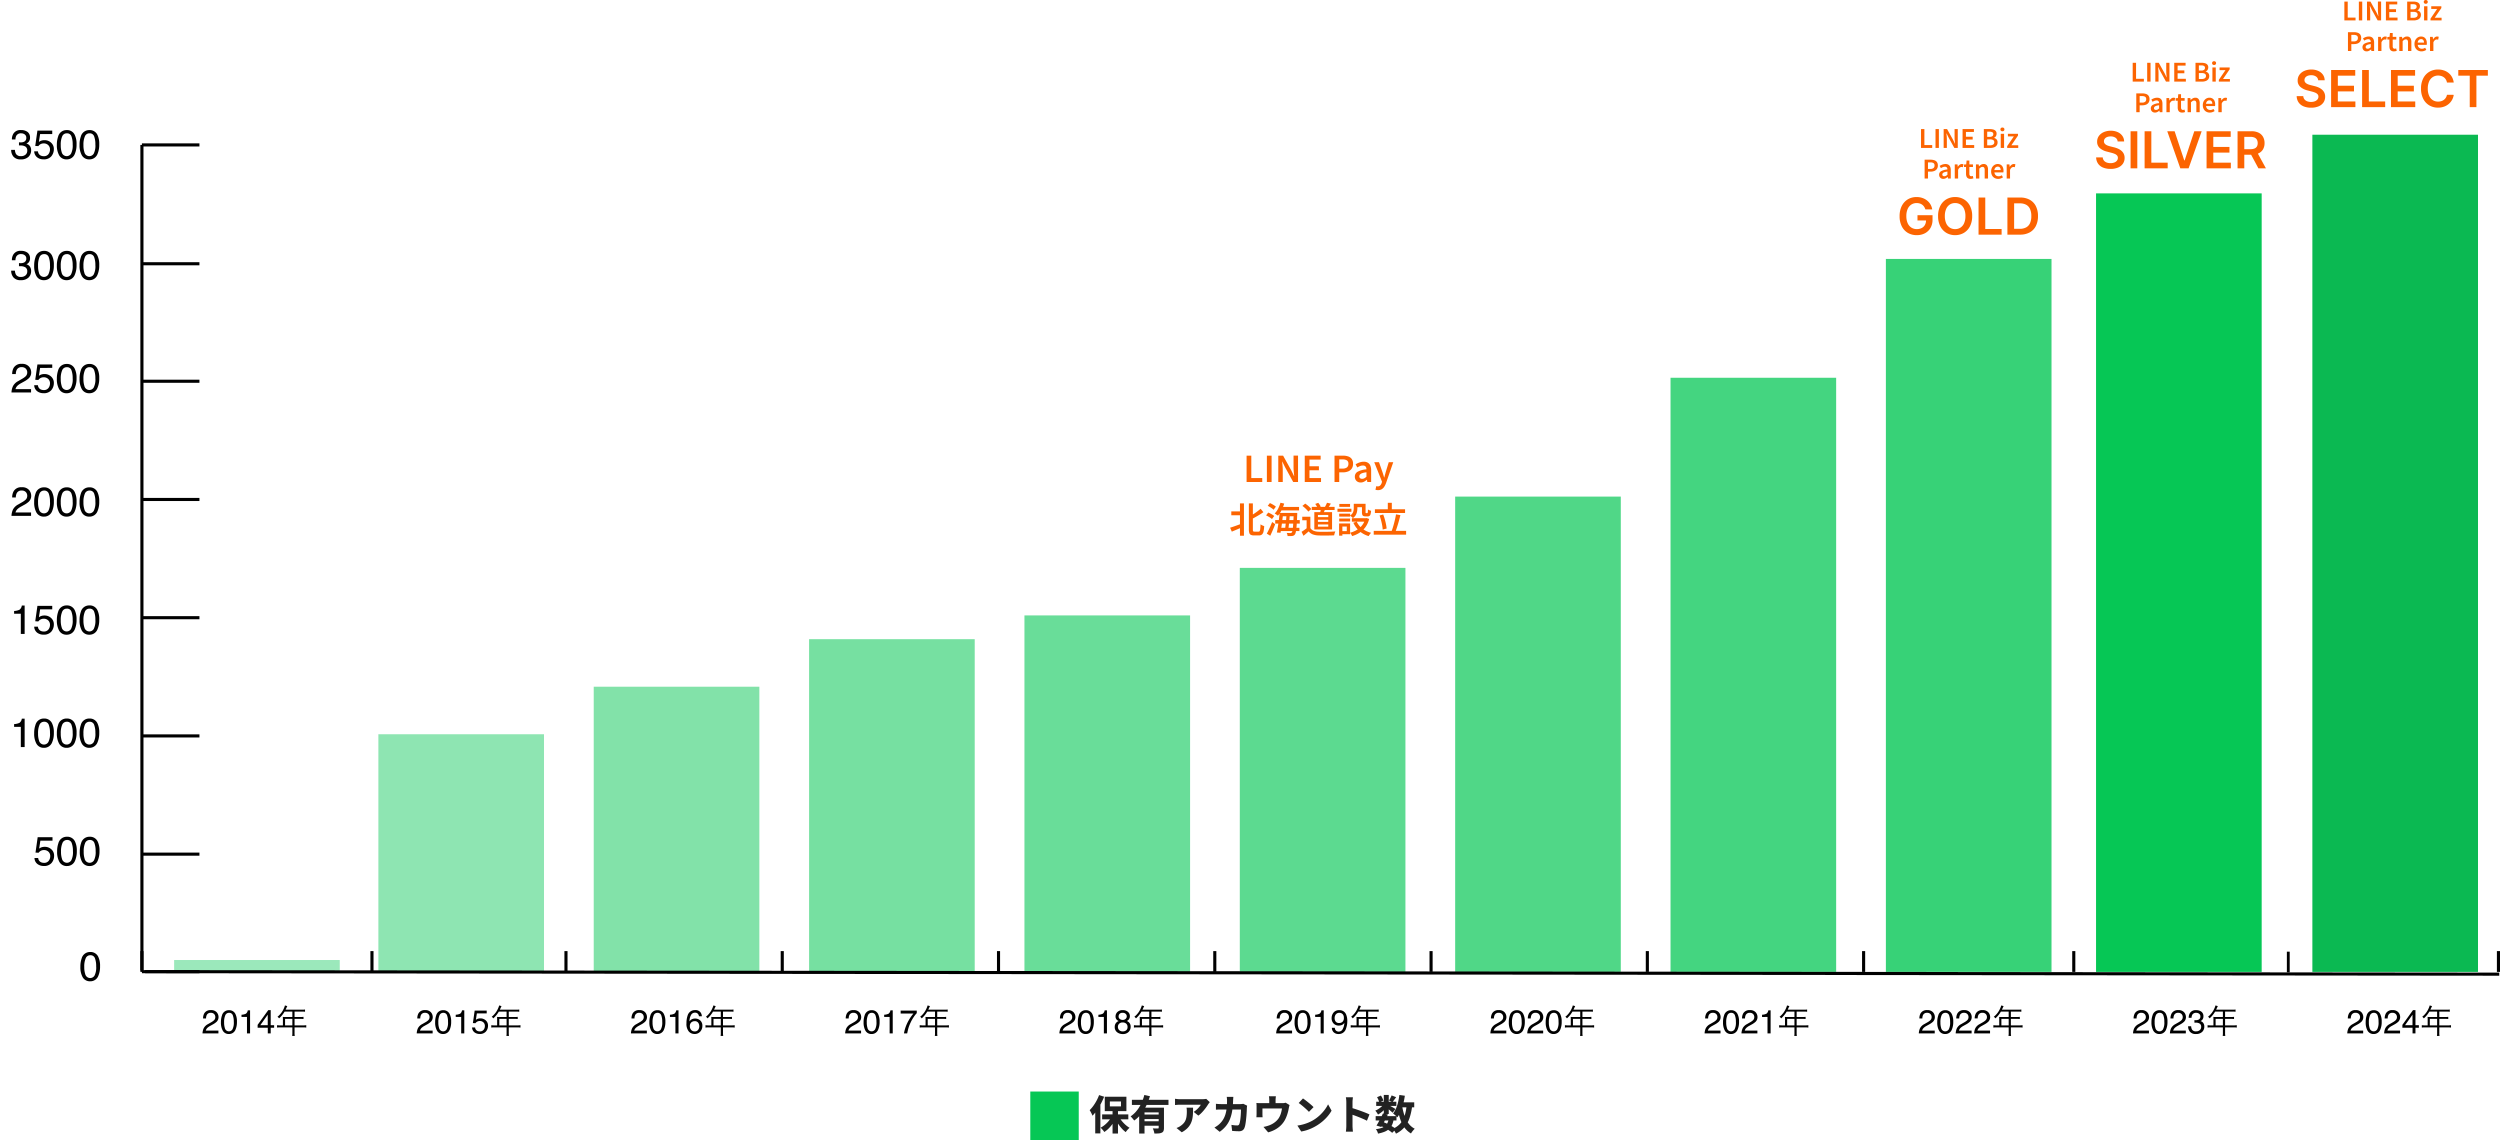 <svg xmlns="http://www.w3.org/2000/svg" xmlns:xlink="http://www.w3.org/1999/xlink" width="980.299" height="447.006" viewBox="0 0 980.299 447.006">
  <defs>
    <clipPath id="clip-path">
      <path id="パス_2566" data-name="パス 2566" d="M0,0H980V385.232H0Z" fill="none"/>
    </clipPath>
    <clipPath id="clip-path-2">
      <rect id="長方形_1377" data-name="長方形 1377" width="895.839" height="371.314" fill="none"/>
    </clipPath>
  </defs>
  <g id="グループ_547" data-name="グループ 547" transform="translate(3471 -3157.994)">
    <path id="パス_2592" data-name="パス 2592" d="M-54.747-7.925h2.132v9.4h-2.132Zm-4.082,1.906h10.264V-4.1H-58.829Zm6.591.867a9.539,9.539,0,0,0,1.093,1.663,13.029,13.029,0,0,0,1.458,1.53A10.271,10.271,0,0,0-48.081-.771a6.5,6.5,0,0,0-.525.489,8.233,8.233,0,0,0-.547.619q-.255.32-.432.584A10.79,10.79,0,0,1-51.2-.575,16.142,16.142,0,0,1-52.66-2.49a15.976,15.976,0,0,1-1.162-2.1Zm-2.769-.174,1.666.575a15.066,15.066,0,0,1-1.238,2.19A14.081,14.081,0,0,1-56.164-.617,10.541,10.541,0,0,1-57.975.877,5.405,5.405,0,0,0-58.392.3q-.255-.313-.532-.612a6.793,6.793,0,0,0-.512-.5A9.878,9.878,0,0,0-57.683-2.01a11.475,11.475,0,0,0,1.54-1.575A9.818,9.818,0,0,0-55.007-5.326ZM-55.8-11.09v1.92h4.354v-1.92Zm-2-1.859h8.486v5.64H-57.8Zm-2.227-.652,1.973.641a26.058,26.058,0,0,1-1.256,2.729,25.352,25.352,0,0,1-1.571,2.588,17.058,17.058,0,0,1-1.737,2.14,7.176,7.176,0,0,0-.281-.676q-.192-.415-.42-.835t-.406-.683A12.88,12.88,0,0,0-62.3-9.358a18.063,18.063,0,0,0,1.275-2.032A16.658,16.658,0,0,0-60.028-13.6Zm-1.507,4.507,2.014-2.014,0,.016V1.43h-2.018Zm14.374-2.646h14.344v1.988H-47.161Zm4.43,5.778h6.8V-4.2h-6.8Zm-1.582-2.7h8.069v1.847h-5.967V1.462h-2.1Zm7.653,0h2.075v7.9a3.388,3.388,0,0,1-.176,1.2,1.314,1.314,0,0,1-.7.7,3.529,3.529,0,0,1-1.21.292q-.707.057-1.667.057A6.552,6.552,0,0,0-38.578.459a6.64,6.64,0,0,0-.391-1.01l.785.031q.4.015.719.014h.451a.443.443,0,0,0,.275-.067A.284.284,0,0,0-36.661-.8Zm-5.621-4.992,2.2.5a26.749,26.749,0,0,1-1.4,3.594A18.155,18.155,0,0,1-43.51-6.241a12.227,12.227,0,0,1-2.754,2.619q-.158-.235-.414-.541t-.517-.605a5.162,5.162,0,0,0-.48-.489,10.07,10.07,0,0,0,1.928-1.653,13.04,13.04,0,0,0,1.539-2.078,16.619,16.619,0,0,0,1.151-2.31A18.336,18.336,0,0,0-42.282-13.65Zm-.45,10.313h6.8v1.762h-6.8Zm26.114-7.491q-.135.164-.342.436t-.327.454a16.756,16.756,0,0,1-1,1.468,19.353,19.353,0,0,1-1.337,1.6A10.281,10.281,0,0,1-21.1-5.549l-1.831-1.464a8.4,8.4,0,0,0,.905-.658,9.574,9.574,0,0,0,.812-.757,9.989,9.989,0,0,0,.656-.755,4.107,4.107,0,0,0,.422-.639h-8.122q-.514,0-.956.03t-1.038.091v-2.45q.482.062.981.116a9.531,9.531,0,0,0,1.013.053h8.464q.251,0,.6-.015t.686-.052a3.129,3.129,0,0,0,.484-.082Zm-6.557,2.164q0,1.152-.04,2.248A12.9,12.9,0,0,1-23.462-4.3a7.81,7.81,0,0,1-.676,1.95,6.94,6.94,0,0,1-1.3,1.772A9.3,9.3,0,0,1-27.612.986L-29.672-.7a7.27,7.27,0,0,0,.844-.355,5.524,5.524,0,0,0,.91-.574,6.014,6.014,0,0,0,1.168-1.082,4.336,4.336,0,0,0,.69-1.213,6.391,6.391,0,0,0,.339-1.449,14.792,14.792,0,0,0,.1-1.776q0-.393-.021-.752a6.461,6.461,0,0,0-.1-.769Zm15.8-4.241q-.03.284-.061.732t-.046.735a29.508,29.508,0,0,1-.388,4.215,14.988,14.988,0,0,1-.937,3.292,10.216,10.216,0,0,1-1.588,2.6A12.578,12.578,0,0,1-12.733.8L-14.792-.867q.528-.3,1.127-.717a7.385,7.385,0,0,0,1.109-.952,8.157,8.157,0,0,0,1.314-1.736,9.131,9.131,0,0,0,.824-2.009,13.933,13.933,0,0,0,.432-2.348q.129-1.271.131-2.767,0-.178-.015-.463t-.045-.572q-.03-.286-.062-.477Zm5.4,3.458q-.032.194-.069.461a3.518,3.518,0,0,0-.039.4q-.016.528-.055,1.331t-.111,1.724Q-2.325-4.61-2.43-3.7t-.251,1.69A6.505,6.505,0,0,1-3.036-.727,2.019,2.019,0,0,1-3.8.24a2.481,2.481,0,0,1-1.38.337q-.711,0-1.41-.045T-7.86.44l-.278-2.365q.576.107,1.165.168A10.236,10.236,0,0,0-5.925-1.7a.989.989,0,0,0,.589-.139.964.964,0,0,0,.3-.441,4.247,4.247,0,0,0,.227-.786q.1-.5.179-1.118T-4.5-5.474q.057-.672.081-1.31t.024-1.163h-7.632q-.387,0-1.016.015t-1.166.061v-2.315q.535.059,1.133.09t1.047.031h7.261q.307,0,.634-.03t.638-.089ZM9.3-13.144q-.06.552-.091.866t-.03.688v2.352H6.7v-2.352q0-.374-.022-.688t-.111-.866Zm5.365,3.458a5.311,5.311,0,0,0-.194.7q-.091.418-.137.656-.1.6-.247,1.17T13.764-6.04q-.179.549-.4,1.09t-.507,1.078A8.742,8.742,0,0,1,11.2-1.688,10.17,10.17,0,0,1,8.944-.04,12.175,12.175,0,0,1,6.271,1.011L4.431-1.12q.584-.1,1.246-.289A12.318,12.318,0,0,0,6.866-1.8,8.532,8.532,0,0,0,8.11-2.419,7.9,7.9,0,0,0,9.3-3.288a6.858,6.858,0,0,0,1-1.1A6.854,6.854,0,0,0,10.965-5.6a8.721,8.721,0,0,0,.445-1.34q.172-.7.277-1.413H4.03v2.194q0,.288.016.64t.046.608H1.651q.032-.327.054-.707t.022-.723V-9.1q0-.268-.015-.694a6.208,6.208,0,0,0-.061-.722q.43.044.817.061t.856.017h8.414a5.384,5.384,0,0,0,.84-.053,3.615,3.615,0,0,0,.551-.128Zm5.258-2.606q.418.288.978.711t1.157.909q.6.486,1.13.953a11.8,11.8,0,0,1,.879.842L22.258-7.027q-.317-.345-.811-.812t-1.069-.968q-.575-.5-1.135-.947t-1-.748ZM17.732-1.65a17.32,17.32,0,0,0,2.3-.472,17.206,17.206,0,0,0,2.028-.7,15.138,15.138,0,0,0,1.725-.85,15.23,15.23,0,0,0,2.561-1.874,16.373,16.373,0,0,0,2.027-2.2A12.586,12.586,0,0,0,29.763-9.98l1.372,2.49A13.975,13.975,0,0,1,29.6-5.3a17.592,17.592,0,0,1-2.064,2.053A17.929,17.929,0,0,1,25.064-1.5a18.717,18.717,0,0,1-1.758.918,17.1,17.1,0,0,1-1.975.761,14.99,14.99,0,0,1-2.1.5Zm19.187.083v-9.166q0-.455-.044-1.014a8.016,8.016,0,0,0-.135-.992H39.5q-.046.432-.1.95a10.471,10.471,0,0,0-.053,1.056v2.781q0,.924,0,1.9t0,1.88v2.605q0,.217.021.639t.066.878q.045.455.075.806H36.744q.075-.489.125-1.162T36.92-1.566Zm1.908-7.044q.8.211,1.8.54t2.015.7q1.017.369,1.906.725T46-6.01L44.994-3.549q-.674-.355-1.478-.706t-1.63-.685q-.826-.334-1.614-.617t-1.444-.5Zm9.6,3.268h8.159v1.7H48.428Zm.213-5.664h7.9v1.66h-7.9Zm2.645,4.589,1.961.411q-.407.836-.873,1.727t-.917,1.713q-.451.821-.845,1.474l-1.856-.551q.393-.621.844-1.441t.894-1.7Q50.938-5.657,51.286-6.418Zm2.229,2.283,1.947.158A8.091,8.091,0,0,1,54.8-1.783,4.765,4.765,0,0,1,53.619-.247,6.225,6.225,0,0,1,51.838.8a14.653,14.653,0,0,1-2.494.706,3.758,3.758,0,0,0-.334-.941,4.293,4.293,0,0,0-.51-.813,10.014,10.014,0,0,0,2.591-.6,3.6,3.6,0,0,0,1.593-1.2A5.2,5.2,0,0,0,53.515-4.135Zm1.165-9.341,1.786.7q-.4.532-.774,1.04t-.679.869l-1.352-.6q.265-.418.557-.987A9.718,9.718,0,0,0,54.68-13.476Zm-3.067-.176h1.945v7.465H51.613Zm-2.64.873,1.514-.631a7.941,7.941,0,0,1,.58,1,4.787,4.787,0,0,1,.369.968l-1.614.707a4.461,4.461,0,0,0-.319-.991A9.7,9.7,0,0,0,48.973-12.779Zm2.7,2.612,1.365.833a8.444,8.444,0,0,1-1.011,1.258A12.694,12.694,0,0,1,50.716-6.89a11.049,11.049,0,0,1-1.372.933q-.176-.338-.479-.8a4.192,4.192,0,0,0-.6-.741,7.66,7.66,0,0,0,1.292-.685,9.373,9.373,0,0,0,1.209-.937A5.281,5.281,0,0,0,51.67-10.167Zm1.721.44q.222.1.612.316l.838.468q.448.251.815.468t.529.332L55.069-6.686Q54.847-6.9,54.5-7.2t-.732-.614q-.388-.316-.749-.606T52.393-8.9Zm4.22-1.031h5.933V-8.8H57.611Zm.111-2.894,2.146.308a31.189,31.189,0,0,1-.644,3.238,19.8,19.8,0,0,1-.972,2.9,10.95,10.95,0,0,1-1.328,2.326,4.309,4.309,0,0,0-.468-.487q-.308-.283-.638-.566t-.565-.457A8.038,8.038,0,0,0,56.412-8.36a16.011,16.011,0,0,0,.812-2.5A23.956,23.956,0,0,0,57.722-13.652Zm2.837,4.111,2.175.194a23.368,23.368,0,0,1-1.052,4.8,11.037,11.037,0,0,1-2,3.578,10.161,10.161,0,0,1-3.3,2.5,5.67,5.67,0,0,0-.316-.62q-.213-.371-.455-.735A4.46,4.46,0,0,0,55.162-.4a8.146,8.146,0,0,0,2.908-2.025,8.436,8.436,0,0,0,1.691-3.021A18.709,18.709,0,0,0,60.559-9.541Zm-1.731.325a21.923,21.923,0,0,0,.909,3.7A11.023,11.023,0,0,0,61.314-2.47,7.1,7.1,0,0,0,63.755-.4a5.558,5.558,0,0,0-.521.532q-.286.327-.541.677a6.27,6.27,0,0,0-.417.641,8.475,8.475,0,0,1-2.665-2.481,13.112,13.112,0,0,1-1.678-3.506A31.966,31.966,0,0,1,56.9-8.908Zm-8.534,7.65L51.431-3.01a20.238,20.238,0,0,1,1.871.822q.938.469,1.74.962A12.865,12.865,0,0,1,56.382-.3L54.907,1.208a10.544,10.544,0,0,0-1.236-.95q-.745-.5-1.617-.977A18.427,18.427,0,0,0,50.293-1.566Z" transform="translate(-2980 3601)" fill="#222"/>
    <path id="パス_2332" data-name="パス 2332" d="M0,0H64.947V4.659H0Z" transform="translate(-3402.72 3534.435)" fill="#06c755" opacity="0.4"/>
    <rect id="長方形_1367" data-name="長方形 1367" width="64.946" height="93.189" transform="translate(-3322.632 3445.905)" fill="#06c755" opacity="0.45"/>
    <rect id="長方形_1368" data-name="長方形 1368" width="64.947" height="111.827" transform="translate(-3238.186 3427.267)" fill="#06c755" opacity="0.5"/>
    <rect id="長方形_1369" data-name="長方形 1369" width="64.946" height="130.465" transform="translate(-3153.74 3408.629)" fill="#06c755" opacity="0.55"/>
    <rect id="長方形_1370" data-name="長方形 1370" width="64.947" height="139.784" transform="translate(-3069.293 3399.31)" fill="#06c755" opacity="0.6"/>
    <rect id="長方形_1371" data-name="長方形 1371" width="64.947" height="158.422" transform="translate(-2984.848 3380.672)" fill="#06c755" opacity="0.65"/>
    <rect id="長方形_1372" data-name="長方形 1372" width="64.947" height="186.379" transform="translate(-2900.402 3352.715)" fill="#06c755" opacity="0.7"/>
    <rect id="長方形_1373" data-name="長方形 1373" width="64.947" height="232.974" transform="translate(-2815.955 3306.12)" fill="#06c755" opacity="0.75"/>
    <rect id="長方形_1374" data-name="長方形 1374" width="64.947" height="279.568" transform="translate(-2731.509 3259.525)" fill="#06c755" opacity="0.8"/>
    <rect id="長方形_1375" data-name="長方形 1375" width="64.947" height="305.274" transform="translate(-2649.099 3233.821)" fill="#06c755"/>
    <rect id="長方形_2016" data-name="長方形 2016" width="64.947" height="328.274" transform="translate(-2564.275 3210.821)" fill="#0bb952"/>
    <g id="マスクグループ_4" data-name="マスクグループ 4" transform="translate(-3471 3190.768)" clip-path="url(#clip-path)">
      <path id="パス_2565" data-name="パス 2565" d="M1012.7,1.7,0,.621V-.6L1012.7.482Z" transform="translate(56.916 348.22)"/>
    </g>
    <path id="線_21" data-name="線 21" d="M.609,8.154H-.609V0H.609Z" transform="translate(-3415.349 3530.94)"/>
    <path id="線_22" data-name="線 22" d="M.609,8.154H-.609V0H.609Z" transform="translate(-3325.145 3530.94)"/>
    <path id="線_23" data-name="線 23" d="M.609,8.154H-.609V0H.609Z" transform="translate(-3249.07 3530.94)"/>
    <path id="線_24" data-name="線 24" d="M.609,8.154H-.609V0H.609Z" transform="translate(-3164.265 3530.94)"/>
    <path id="線_25" data-name="線 25" d="M.609,8.154H-.609V0H.609Z" transform="translate(-3079.46 3530.94)"/>
    <path id="線_26" data-name="線 26" d="M.609,8.154H-.609V0H.609Z" transform="translate(-2994.655 3530.94)"/>
    <path id="線_27" data-name="線 27" d="M.609,8.154H-.609V0H.609Z" transform="translate(-2909.85 3530.94)"/>
    <path id="線_28" data-name="線 28" d="M.609,8.154H-.609V0H.609Z" transform="translate(-2825.045 3530.94)"/>
    <path id="線_29" data-name="線 29" d="M.609,8.154H-.609V0H.609Z" transform="translate(-2740.241 3530.94)"/>
    <path id="線_30" data-name="線 30" d="M.609,8.154H-.609V0H.609Z" transform="translate(-2657.831 3530.94)"/>
    <path id="線_61" data-name="線 61" d="M.609,8.154H-.609V0H.609Z" transform="translate(-2491.31 3530.94)"/>
    <g id="グループ_377" data-name="グループ 377" transform="translate(-3469 3204.687)" clip-path="url(#clip-path-2)">
      <path id="線_31" data-name="線 31" d="M.609,8.113H-.609V0H.609Z" transform="translate(895.335 326.482)"/>
    </g>
    <path id="パス_2607" data-name="パス 2607" d="M4.328-11.187A3.306,3.306,0,0,1,7.469-9.4a8,8,0,0,1,.75,3.789,9.124,9.124,0,0,1-.68,3.773A3.328,3.328,0,0,1,4.32.3a3.223,3.223,0,0,1-3-1.75A8.013,8.013,0,0,1,.5-5.367,9.69,9.69,0,0,1,.992-8.641,3.368,3.368,0,0,1,4.328-11.187ZM4.313-.977a2,2,0,0,0,1.742-.969A7.014,7.014,0,0,0,6.7-5.555a8.918,8.918,0,0,0-.469-3.137,1.784,1.784,0,0,0-1.82-1.23A1.9,1.9,0,0,0,2.6-8.754a8.065,8.065,0,0,0-.574,3.441,8.451,8.451,0,0,0,.367,2.75A2,2,0,0,0,4.313-.977Z" transform="translate(-3439.984 3542.482)"/>
    <path id="パス_2605" data-name="パス 2605" d="M1.977-2.852A1.95,1.95,0,0,0,3.094-1.187,2.7,2.7,0,0,0,4.25-.953,2.17,2.17,0,0,0,6.1-1.75a2.862,2.862,0,0,0,.6-1.766,2.308,2.308,0,0,0-.715-1.812,2.481,2.481,0,0,0-1.715-.641,2.583,2.583,0,0,0-1.246.281,2.669,2.669,0,0,0-.887.781L.922-4.977,1.773-11H7.586v1.359H2.828L2.352-6.531a3.494,3.494,0,0,1,.742-.445,3.767,3.767,0,0,1,1.445-.258,3.7,3.7,0,0,1,2.609.992,3.281,3.281,0,0,1,1.07,2.516,4.317,4.317,0,0,1-.98,2.8A3.792,3.792,0,0,1,4.109.281a3.985,3.985,0,0,1-2.418-.77A3.052,3.052,0,0,1,.516-2.852Zm11.25-8.336A3.306,3.306,0,0,1,16.367-9.4a8,8,0,0,1,.75,3.789,9.124,9.124,0,0,1-.68,3.773A3.328,3.328,0,0,1,13.219.3a3.223,3.223,0,0,1-3-1.75A8.013,8.013,0,0,1,9.4-5.367a9.69,9.69,0,0,1,.492-3.273A3.368,3.368,0,0,1,13.227-11.187ZM13.211-.977a2,2,0,0,0,1.742-.969A7.014,7.014,0,0,0,15.6-5.555a8.918,8.918,0,0,0-.469-3.137,1.784,1.784,0,0,0-1.82-1.23A1.9,1.9,0,0,0,11.5-8.754a8.065,8.065,0,0,0-.574,3.441,8.451,8.451,0,0,0,.367,2.75A2,2,0,0,0,13.211-.977Zm8.914-10.211A3.306,3.306,0,0,1,25.266-9.4a8,8,0,0,1,.75,3.789,9.124,9.124,0,0,1-.68,3.773A3.328,3.328,0,0,1,22.117.3a3.223,3.223,0,0,1-3-1.75,8.013,8.013,0,0,1-.82-3.922,9.69,9.69,0,0,1,.492-3.273A3.368,3.368,0,0,1,22.125-11.187ZM22.109-.977a2,2,0,0,0,1.742-.969A7.014,7.014,0,0,0,24.5-5.555a8.918,8.918,0,0,0-.469-3.137,1.784,1.784,0,0,0-1.82-1.23,1.9,1.9,0,0,0-1.816,1.168,8.065,8.065,0,0,0-.574,3.441,8.451,8.451,0,0,0,.367,2.75A2,2,0,0,0,22.109-.977Z" transform="translate(-3458 3497.284)"/>
    <path id="パス_2602" data-name="パス 2602" d="M1.531-7.922V-9a5.729,5.729,0,0,0,2.125-.5,2.445,2.445,0,0,0,.9-1.645H5.664V0h-1.5V-7.922Zm11.7-3.266A3.306,3.306,0,0,1,16.367-9.4a8,8,0,0,1,.75,3.789,9.124,9.124,0,0,1-.68,3.773A3.328,3.328,0,0,1,13.219.3a3.223,3.223,0,0,1-3-1.75A8.013,8.013,0,0,1,9.4-5.367a9.69,9.69,0,0,1,.492-3.273A3.368,3.368,0,0,1,13.227-11.187ZM13.211-.977a2,2,0,0,0,1.742-.969A7.014,7.014,0,0,0,15.6-5.555a8.918,8.918,0,0,0-.469-3.137,1.784,1.784,0,0,0-1.82-1.23A1.9,1.9,0,0,0,11.5-8.754a8.065,8.065,0,0,0-.574,3.441,8.451,8.451,0,0,0,.367,2.75A2,2,0,0,0,13.211-.977Zm8.914-10.211A3.306,3.306,0,0,1,25.266-9.4a8,8,0,0,1,.75,3.789,9.124,9.124,0,0,1-.68,3.773A3.328,3.328,0,0,1,22.117.3a3.223,3.223,0,0,1-3-1.75,8.013,8.013,0,0,1-.82-3.922,9.69,9.69,0,0,1,.492-3.273A3.368,3.368,0,0,1,22.125-11.187ZM22.109-.977a2,2,0,0,0,1.742-.969A7.014,7.014,0,0,0,24.5-5.555a8.918,8.918,0,0,0-.469-3.137,1.784,1.784,0,0,0-1.82-1.23,1.9,1.9,0,0,0-1.816,1.168,8.065,8.065,0,0,0-.574,3.441,8.451,8.451,0,0,0,.367,2.75A2,2,0,0,0,22.109-.977Zm8.914-10.211A3.306,3.306,0,0,1,34.164-9.4a8,8,0,0,1,.75,3.789,9.124,9.124,0,0,1-.68,3.773A3.328,3.328,0,0,1,31.016.3a3.223,3.223,0,0,1-3-1.75,8.013,8.013,0,0,1-.82-3.922,9.69,9.69,0,0,1,.492-3.273A3.368,3.368,0,0,1,31.023-11.187ZM31.008-.977a2,2,0,0,0,1.742-.969A7.014,7.014,0,0,0,33.4-5.555a8.918,8.918,0,0,0-.469-3.137,1.784,1.784,0,0,0-1.82-1.23,1.9,1.9,0,0,0-1.816,1.168,8.065,8.065,0,0,0-.574,3.441,8.451,8.451,0,0,0,.367,2.75A2,2,0,0,0,31.008-.977Z" transform="translate(-3467 3450.93)"/>
    <path id="パス_2603" data-name="パス 2603" d="M1.531-7.922V-9a5.729,5.729,0,0,0,2.125-.5,2.445,2.445,0,0,0,.9-1.645H5.664V0h-1.5V-7.922Zm9.344,5.07a1.95,1.95,0,0,0,1.117,1.664,2.7,2.7,0,0,0,1.156.234A2.17,2.17,0,0,0,15-1.75a2.862,2.862,0,0,0,.6-1.766,2.308,2.308,0,0,0-.715-1.812,2.481,2.481,0,0,0-1.715-.641,2.583,2.583,0,0,0-1.246.281,2.669,2.669,0,0,0-.887.781L9.82-4.977,10.672-11h5.813v1.359H11.727L11.25-6.531a3.494,3.494,0,0,1,.742-.445,3.767,3.767,0,0,1,1.445-.258,3.7,3.7,0,0,1,2.609.992,3.281,3.281,0,0,1,1.07,2.516,4.317,4.317,0,0,1-.98,2.8A3.792,3.792,0,0,1,13.008.281a3.985,3.985,0,0,1-2.418-.77A3.052,3.052,0,0,1,9.414-2.852Zm11.25-8.336A3.306,3.306,0,0,1,25.266-9.4a8,8,0,0,1,.75,3.789,9.124,9.124,0,0,1-.68,3.773A3.328,3.328,0,0,1,22.117.3a3.223,3.223,0,0,1-3-1.75,8.013,8.013,0,0,1-.82-3.922,9.69,9.69,0,0,1,.492-3.273A3.368,3.368,0,0,1,22.125-11.187ZM22.109-.977a2,2,0,0,0,1.742-.969A7.014,7.014,0,0,0,24.5-5.555a8.918,8.918,0,0,0-.469-3.137,1.784,1.784,0,0,0-1.82-1.23,1.9,1.9,0,0,0-1.816,1.168,8.065,8.065,0,0,0-.574,3.441,8.451,8.451,0,0,0,.367,2.75A2,2,0,0,0,22.109-.977Zm8.914-10.211A3.306,3.306,0,0,1,34.164-9.4a8,8,0,0,1,.75,3.789,9.124,9.124,0,0,1-.68,3.773A3.328,3.328,0,0,1,31.016.3a3.223,3.223,0,0,1-3-1.75,8.013,8.013,0,0,1-.82-3.922,9.69,9.69,0,0,1,.492-3.273A3.368,3.368,0,0,1,31.023-11.187ZM31.008-.977a2,2,0,0,0,1.742-.969A7.014,7.014,0,0,0,33.4-5.555a8.918,8.918,0,0,0-.469-3.137,1.784,1.784,0,0,0-1.82-1.23,1.9,1.9,0,0,0-1.816,1.168,8.065,8.065,0,0,0-.574,3.441,8.451,8.451,0,0,0,.367,2.75A2,2,0,0,0,31.008-.977Z" transform="translate(-3467 3406.577)"/>
    <path id="パス_2604" data-name="パス 2604" d="M.5,0a6.525,6.525,0,0,1,.6-2.516A4.838,4.838,0,0,1,3.125-4.461l1.5-.867a7.062,7.062,0,0,0,1.414-1A2.054,2.054,0,0,0,6.68-7.812a2.072,2.072,0,0,0-.586-1.551,2.136,2.136,0,0,0-1.562-.574,2.042,2.042,0,0,0-2,1.094A3.916,3.916,0,0,0,2.2-7.219H.773A5.022,5.022,0,0,1,1.313-9.6a3.383,3.383,0,0,1,3.227-1.625,3.5,3.5,0,0,1,2.809,1.039,3.476,3.476,0,0,1,.887,2.313,3.144,3.144,0,0,1-.945,2.3A9.255,9.255,0,0,1,5.328-4.234l-1.07.594a6.933,6.933,0,0,0-1.2.8A2.931,2.931,0,0,0,2.07-1.328H8.18V0ZM13.227-11.187A3.306,3.306,0,0,1,16.367-9.4a8,8,0,0,1,.75,3.789,9.124,9.124,0,0,1-.68,3.773A3.328,3.328,0,0,1,13.219.3a3.223,3.223,0,0,1-3-1.75A8.013,8.013,0,0,1,9.4-5.367a9.69,9.69,0,0,1,.492-3.273A3.368,3.368,0,0,1,13.227-11.187ZM13.211-.977a2,2,0,0,0,1.742-.969A7.014,7.014,0,0,0,15.6-5.555a8.918,8.918,0,0,0-.469-3.137,1.784,1.784,0,0,0-1.82-1.23A1.9,1.9,0,0,0,11.5-8.754a8.065,8.065,0,0,0-.574,3.441,8.451,8.451,0,0,0,.367,2.75A2,2,0,0,0,13.211-.977Zm8.914-10.211A3.306,3.306,0,0,1,25.266-9.4a8,8,0,0,1,.75,3.789,9.124,9.124,0,0,1-.68,3.773A3.328,3.328,0,0,1,22.117.3a3.223,3.223,0,0,1-3-1.75,8.013,8.013,0,0,1-.82-3.922,9.69,9.69,0,0,1,.492-3.273A3.368,3.368,0,0,1,22.125-11.187ZM22.109-.977a2,2,0,0,0,1.742-.969A7.014,7.014,0,0,0,24.5-5.555a8.918,8.918,0,0,0-.469-3.137,1.784,1.784,0,0,0-1.82-1.23,1.9,1.9,0,0,0-1.816,1.168,8.065,8.065,0,0,0-.574,3.441,8.451,8.451,0,0,0,.367,2.75A2,2,0,0,0,22.109-.977Zm8.914-10.211A3.306,3.306,0,0,1,34.164-9.4a8,8,0,0,1,.75,3.789,9.124,9.124,0,0,1-.68,3.773A3.328,3.328,0,0,1,31.016.3a3.223,3.223,0,0,1-3-1.75,8.013,8.013,0,0,1-.82-3.922,9.69,9.69,0,0,1,.492-3.273A3.368,3.368,0,0,1,31.023-11.187ZM31.008-.977a2,2,0,0,0,1.742-.969A7.014,7.014,0,0,0,33.4-5.555a8.918,8.918,0,0,0-.469-3.137,1.784,1.784,0,0,0-1.82-1.23,1.9,1.9,0,0,0-1.816,1.168,8.065,8.065,0,0,0-.574,3.441,8.451,8.451,0,0,0,.367,2.75A2,2,0,0,0,31.008-.977Z" transform="translate(-3467 3360.276)"/>
    <path id="パス_2599" data-name="パス 2599" d="M0,0H895.839V371.314H0Z" transform="translate(-3471 3204.687)" fill="none"/>
    <path id="パス_2606" data-name="パス 2606" d="M.5,0a6.525,6.525,0,0,1,.6-2.516A4.838,4.838,0,0,1,3.125-4.461l1.5-.867a7.062,7.062,0,0,0,1.414-1A2.054,2.054,0,0,0,6.68-7.812a2.072,2.072,0,0,0-.586-1.551,2.136,2.136,0,0,0-1.562-.574,2.042,2.042,0,0,0-2,1.094A3.916,3.916,0,0,0,2.2-7.219H.773A5.022,5.022,0,0,1,1.313-9.6a3.383,3.383,0,0,1,3.227-1.625,3.5,3.5,0,0,1,2.809,1.039,3.476,3.476,0,0,1,.887,2.313,3.144,3.144,0,0,1-.945,2.3A9.255,9.255,0,0,1,5.328-4.234l-1.07.594a6.933,6.933,0,0,0-1.2.8A2.931,2.931,0,0,0,2.07-1.328H8.18V0ZM10.875-2.852a1.95,1.95,0,0,0,1.117,1.664,2.7,2.7,0,0,0,1.156.234A2.17,2.17,0,0,0,15-1.75a2.862,2.862,0,0,0,.6-1.766,2.308,2.308,0,0,0-.715-1.812,2.481,2.481,0,0,0-1.715-.641,2.583,2.583,0,0,0-1.246.281,2.669,2.669,0,0,0-.887.781L9.82-4.977,10.672-11h5.813v1.359H11.727L11.25-6.531a3.494,3.494,0,0,1,.742-.445,3.767,3.767,0,0,1,1.445-.258,3.7,3.7,0,0,1,2.609.992,3.281,3.281,0,0,1,1.07,2.516,4.317,4.317,0,0,1-.98,2.8A3.792,3.792,0,0,1,13.008.281a3.985,3.985,0,0,1-2.418-.77A3.052,3.052,0,0,1,9.414-2.852Zm11.25-8.336A3.306,3.306,0,0,1,25.266-9.4a8,8,0,0,1,.75,3.789,9.124,9.124,0,0,1-.68,3.773A3.328,3.328,0,0,1,22.117.3a3.223,3.223,0,0,1-3-1.75,8.013,8.013,0,0,1-.82-3.922,9.69,9.69,0,0,1,.492-3.273A3.368,3.368,0,0,1,22.125-11.187ZM22.109-.977a2,2,0,0,0,1.742-.969A7.014,7.014,0,0,0,24.5-5.555a8.918,8.918,0,0,0-.469-3.137,1.784,1.784,0,0,0-1.82-1.23,1.9,1.9,0,0,0-1.816,1.168,8.065,8.065,0,0,0-.574,3.441,8.451,8.451,0,0,0,.367,2.75A2,2,0,0,0,22.109-.977Zm8.914-10.211A3.306,3.306,0,0,1,34.164-9.4a8,8,0,0,1,.75,3.789,9.124,9.124,0,0,1-.68,3.773A3.328,3.328,0,0,1,31.016.3a3.223,3.223,0,0,1-3-1.75,8.013,8.013,0,0,1-.82-3.922,9.69,9.69,0,0,1,.492-3.273A3.368,3.368,0,0,1,31.023-11.187ZM31.008-.977a2,2,0,0,0,1.742-.969A7.014,7.014,0,0,0,33.4-5.555a8.918,8.918,0,0,0-.469-3.137,1.784,1.784,0,0,0-1.82-1.23,1.9,1.9,0,0,0-1.816,1.168,8.065,8.065,0,0,0-.574,3.441,8.451,8.451,0,0,0,.367,2.75A2,2,0,0,0,31.008-.977Z" transform="translate(-3467 3311.896)"/>
    <path id="パス_2608" data-name="パス 2608" d="M4.156.3A3.515,3.515,0,0,1,1.277-.785,4.045,4.045,0,0,1,.383-3.437H1.852a3.643,3.643,0,0,0,.406,1.578,2.137,2.137,0,0,0,1.977.883A2.591,2.591,0,0,0,6.016-1.57,1.95,1.95,0,0,0,6.688-3.1,1.783,1.783,0,0,0,5.98-4.719,3.578,3.578,0,0,0,4.016-5.18q-.141,0-.285,0t-.293.012V-6.406q.219.023.367.031t.32.008a2.936,2.936,0,0,0,1.3-.25A1.589,1.589,0,0,0,6.313-8.18a1.526,1.526,0,0,0-.594-1.289,2.215,2.215,0,0,0-1.383-.453,2.05,2.05,0,0,0-1.945.938,3.25,3.25,0,0,0-.336,1.469H.664a4.22,4.22,0,0,1,.5-2.125A3.153,3.153,0,0,1,4.188-11.2a4.1,4.1,0,0,1,2.648.762,2.678,2.678,0,0,1,.938,2.207,2.463,2.463,0,0,1-.555,1.672,2.33,2.33,0,0,1-.891.625A2.427,2.427,0,0,1,7.707-5a2.825,2.825,0,0,1,.5,1.691A3.447,3.447,0,0,1,7.148-.7,4.16,4.16,0,0,1,4.156.3Zm9.07-11.492A3.306,3.306,0,0,1,16.367-9.4a8,8,0,0,1,.75,3.789,9.124,9.124,0,0,1-.68,3.773A3.328,3.328,0,0,1,13.219.3a3.223,3.223,0,0,1-3-1.75A8.013,8.013,0,0,1,9.4-5.367a9.69,9.69,0,0,1,.492-3.273A3.368,3.368,0,0,1,13.227-11.187ZM13.211-.977a2,2,0,0,0,1.742-.969A7.014,7.014,0,0,0,15.6-5.555a8.918,8.918,0,0,0-.469-3.137,1.784,1.784,0,0,0-1.82-1.23A1.9,1.9,0,0,0,11.5-8.754a8.065,8.065,0,0,0-.574,3.441,8.451,8.451,0,0,0,.367,2.75A2,2,0,0,0,13.211-.977Zm8.914-10.211A3.306,3.306,0,0,1,25.266-9.4a8,8,0,0,1,.75,3.789,9.124,9.124,0,0,1-.68,3.773A3.328,3.328,0,0,1,22.117.3a3.223,3.223,0,0,1-3-1.75,8.013,8.013,0,0,1-.82-3.922,9.69,9.69,0,0,1,.492-3.273A3.368,3.368,0,0,1,22.125-11.187ZM22.109-.977a2,2,0,0,0,1.742-.969A7.014,7.014,0,0,0,24.5-5.555a8.918,8.918,0,0,0-.469-3.137,1.784,1.784,0,0,0-1.82-1.23,1.9,1.9,0,0,0-1.816,1.168,8.065,8.065,0,0,0-.574,3.441,8.451,8.451,0,0,0,.367,2.75A2,2,0,0,0,22.109-.977Zm8.914-10.211A3.306,3.306,0,0,1,34.164-9.4a8,8,0,0,1,.75,3.789,9.124,9.124,0,0,1-.68,3.773A3.328,3.328,0,0,1,31.016.3a3.223,3.223,0,0,1-3-1.75,8.013,8.013,0,0,1-.82-3.922,9.69,9.69,0,0,1,.492-3.273A3.368,3.368,0,0,1,31.023-11.187ZM31.008-.977a2,2,0,0,0,1.742-.969A7.014,7.014,0,0,0,33.4-5.555a8.918,8.918,0,0,0-.469-3.137,1.784,1.784,0,0,0-1.82-1.23,1.9,1.9,0,0,0-1.816,1.168,8.065,8.065,0,0,0-.574,3.441,8.451,8.451,0,0,0,.367,2.75A2,2,0,0,0,31.008-.977Z" transform="translate(-3467 3267.559)"/>
    <path id="パス_2609" data-name="パス 2609" d="M4.156.3A3.515,3.515,0,0,1,1.277-.785,4.045,4.045,0,0,1,.383-3.437H1.852a3.643,3.643,0,0,0,.406,1.578,2.137,2.137,0,0,0,1.977.883A2.591,2.591,0,0,0,6.016-1.57,1.95,1.95,0,0,0,6.688-3.1,1.783,1.783,0,0,0,5.98-4.719,3.578,3.578,0,0,0,4.016-5.18q-.141,0-.285,0t-.293.012V-6.406q.219.023.367.031t.32.008a2.936,2.936,0,0,0,1.3-.25A1.589,1.589,0,0,0,6.313-8.18a1.526,1.526,0,0,0-.594-1.289,2.215,2.215,0,0,0-1.383-.453,2.05,2.05,0,0,0-1.945.938,3.25,3.25,0,0,0-.336,1.469H.664a4.22,4.22,0,0,1,.5-2.125A3.153,3.153,0,0,1,4.188-11.2a4.1,4.1,0,0,1,2.648.762,2.678,2.678,0,0,1,.938,2.207,2.463,2.463,0,0,1-.555,1.672,2.33,2.33,0,0,1-.891.625A2.427,2.427,0,0,1,7.707-5a2.825,2.825,0,0,1,.5,1.691A3.447,3.447,0,0,1,7.148-.7,4.16,4.16,0,0,1,4.156.3Zm6.719-3.156a1.95,1.95,0,0,0,1.117,1.664,2.7,2.7,0,0,0,1.156.234A2.17,2.17,0,0,0,15-1.75a2.862,2.862,0,0,0,.6-1.766,2.308,2.308,0,0,0-.715-1.812,2.481,2.481,0,0,0-1.715-.641,2.583,2.583,0,0,0-1.246.281,2.669,2.669,0,0,0-.887.781L9.82-4.977,10.672-11h5.813v1.359H11.727L11.25-6.531a3.494,3.494,0,0,1,.742-.445,3.767,3.767,0,0,1,1.445-.258,3.7,3.7,0,0,1,2.609.992,3.281,3.281,0,0,1,1.07,2.516,4.317,4.317,0,0,1-.98,2.8A3.792,3.792,0,0,1,13.008.281a3.985,3.985,0,0,1-2.418-.77A3.052,3.052,0,0,1,9.414-2.852Zm11.25-8.336A3.306,3.306,0,0,1,25.266-9.4a8,8,0,0,1,.75,3.789,9.124,9.124,0,0,1-.68,3.773A3.328,3.328,0,0,1,22.117.3a3.223,3.223,0,0,1-3-1.75,8.013,8.013,0,0,1-.82-3.922,9.69,9.69,0,0,1,.492-3.273A3.368,3.368,0,0,1,22.125-11.187ZM22.109-.977a2,2,0,0,0,1.742-.969A7.014,7.014,0,0,0,24.5-5.555a8.918,8.918,0,0,0-.469-3.137,1.784,1.784,0,0,0-1.82-1.23,1.9,1.9,0,0,0-1.816,1.168,8.065,8.065,0,0,0-.574,3.441,8.451,8.451,0,0,0,.367,2.75A2,2,0,0,0,22.109-.977Zm8.914-10.211A3.306,3.306,0,0,1,34.164-9.4a8,8,0,0,1,.75,3.789,9.124,9.124,0,0,1-.68,3.773A3.328,3.328,0,0,1,31.016.3a3.223,3.223,0,0,1-3-1.75,8.013,8.013,0,0,1-.82-3.922,9.69,9.69,0,0,1,.492-3.273A3.368,3.368,0,0,1,31.023-11.187ZM31.008-.977a2,2,0,0,0,1.742-.969A7.014,7.014,0,0,0,33.4-5.555a8.918,8.918,0,0,0-.469-3.137,1.784,1.784,0,0,0-1.82-1.23,1.9,1.9,0,0,0-1.816,1.168,8.065,8.065,0,0,0-.574,3.441,8.451,8.451,0,0,0,.367,2.75A2,2,0,0,0,31.008-.977Z" transform="translate(-3467 3220.195)"/>
    <path id="パス_2600" data-name="パス 2600" d="M0,0H895.839V371.314H0Z" transform="translate(-3471 3204.687)" fill="none"/>
    <path id="線_32" data-name="線 32" d="M.609,323.679H-.609V0H.609Z" transform="translate(-3415.349 3214.821)"/>
    <path id="線_33" data-name="線 33" d="M22.551.609H0V-.609H22.551Z" transform="translate(-3415.349 3539)"/>
    <path id="線_34" data-name="線 34" d="M22.551.609H0V-.609H22.551Z" transform="translate(-3415.349 3492.922)"/>
    <path id="線_35" data-name="線 35" d="M22.551.609H0V-.609H22.551Z" transform="translate(-3415.349 3446.563)"/>
    <path id="線_36" data-name="線 36" d="M22.551.609H0V-.609H22.551Z" transform="translate(-3415.349 3400.205)"/>
    <path id="線_37" data-name="線 37" d="M22.551.609H0V-.609H22.551Z" transform="translate(-3415.349 3353.846)"/>
    <path id="線_38" data-name="線 38" d="M22.551.609H0V-.609H22.551Z" transform="translate(-3415.349 3307.487)"/>
    <path id="線_39" data-name="線 39" d="M22.551.609H0V-.609H22.551Z" transform="translate(-3415.349 3261.416)"/>
    <path id="線_40" data-name="線 40" d="M22.551.609H0V-.609H22.551Z" transform="translate(-3415.349 3214.821)"/>
    <path id="パス_2588" data-name="パス 2588" d="M.406,0A5.3,5.3,0,0,1,.892-2.044,3.931,3.931,0,0,1,2.539-3.625l1.219-.7a5.738,5.738,0,0,0,1.149-.812,1.669,1.669,0,0,0,.521-1.206,1.684,1.684,0,0,0-.476-1.26,1.735,1.735,0,0,0-1.27-.467,1.659,1.659,0,0,0-1.625.889,3.182,3.182,0,0,0-.267,1.32H.628A4.08,4.08,0,0,1,1.066-7.8a2.749,2.749,0,0,1,2.622-1.32,2.841,2.841,0,0,1,2.282.844A2.824,2.824,0,0,1,6.69-6.4a2.554,2.554,0,0,1-.768,1.866A7.519,7.519,0,0,1,4.329-3.44l-.87.482a5.633,5.633,0,0,0-.978.654,2.382,2.382,0,0,0-.8,1.225H6.646V0Zm10.34-9.09A2.686,2.686,0,0,1,13.3-7.636a6.5,6.5,0,0,1,.609,3.079,7.413,7.413,0,0,1-.552,3.066A2.7,2.7,0,0,1,10.74.248,2.619,2.619,0,0,1,8.3-1.174a6.51,6.51,0,0,1-.667-3.187,7.873,7.873,0,0,1,.4-2.66A2.737,2.737,0,0,1,10.747-9.09Zm-.013,8.3a1.626,1.626,0,0,0,1.416-.787,5.7,5.7,0,0,0,.527-2.933A7.246,7.246,0,0,0,12.3-7.062a1.449,1.449,0,0,0-1.479-1,1.546,1.546,0,0,0-1.476.949,6.553,6.553,0,0,0-.467,2.8,6.866,6.866,0,0,0,.3,2.234A1.626,1.626,0,0,0,10.734-.793ZM14.866,0a5.3,5.3,0,0,1,.486-2.044A3.931,3.931,0,0,1,17-3.625l1.219-.7a5.738,5.738,0,0,0,1.149-.812,1.669,1.669,0,0,0,.521-1.206,1.684,1.684,0,0,0-.476-1.26,1.735,1.735,0,0,0-1.27-.467,1.659,1.659,0,0,0-1.625.889,3.182,3.182,0,0,0-.267,1.32H15.088A4.08,4.08,0,0,1,15.526-7.8a2.749,2.749,0,0,1,2.622-1.32,2.841,2.841,0,0,1,2.282.844A2.824,2.824,0,0,1,21.15-6.4a2.554,2.554,0,0,1-.768,1.866A7.519,7.519,0,0,1,18.789-3.44l-.87.482a5.633,5.633,0,0,0-.978.654,2.382,2.382,0,0,0-.8,1.225h4.964V0Zm10.2.248a2.856,2.856,0,0,1-2.339-.885A3.286,3.286,0,0,1,22-2.793h1.193a2.96,2.96,0,0,0,.33,1.282,1.736,1.736,0,0,0,1.606.717,2.106,2.106,0,0,0,1.447-.482,1.584,1.584,0,0,0,.546-1.244,1.448,1.448,0,0,0-.574-1.314,2.907,2.907,0,0,0-1.6-.375q-.114,0-.232,0t-.238.01V-5.205q.178.019.3.025t.26.006a2.385,2.385,0,0,0,1.054-.2,1.291,1.291,0,0,0,.724-1.27,1.24,1.24,0,0,0-.482-1.047,1.8,1.8,0,0,0-1.124-.368,1.666,1.666,0,0,0-1.581.762,2.64,2.64,0,0,0-.273,1.193h-1.13a3.429,3.429,0,0,1,.406-1.727A2.561,2.561,0,0,1,25.092-9.1a3.329,3.329,0,0,1,2.152.619,2.176,2.176,0,0,1,.762,1.793,2,2,0,0,1-.451,1.358,1.893,1.893,0,0,1-.724.508,1.972,1.972,0,0,1,1.12.759,2.3,2.3,0,0,1,.4,1.374A2.8,2.8,0,0,1,27.5-.571,3.38,3.38,0,0,1,25.067.248Zm6.869-3.381h-.988a8.989,8.989,0,0,1-1.313-.078v.936a9.369,9.369,0,0,1,1.313-.078h4.693V-.208A5.787,5.787,0,0,1,35.563,1H36.59A5.928,5.928,0,0,1,36.5-.208V-2.353h3.276a9.369,9.369,0,0,1,1.313.078v-.936a8.746,8.746,0,0,1-1.313.078H36.5V-5.681h2.366a9.407,9.407,0,0,1,1.144.052v-.858a7.024,7.024,0,0,1-1.157.065H36.5V-8.541h2.938a7.1,7.1,0,0,1,1.17.065V-9.36a6.818,6.818,0,0,1-1.17.065H32.989l.494-1.053c.078-.156.117-.247.169-.351l-.923-.26a5.147,5.147,0,0,1-.325.949,8.472,8.472,0,0,1-2.6,3.5,2.041,2.041,0,0,1,.624.624,10.7,10.7,0,0,0,2.158-2.652h3.055v2.119H32.82c-.364,0-.65-.013-.923-.039a7.206,7.206,0,0,1,.039.767Zm.845,0V-5.681h2.86v2.548Z" transform="translate(-2635 3563.203)"/>
    <path id="パス_2587" data-name="パス 2587" d="M.406,0A5.3,5.3,0,0,1,.892-2.044,3.931,3.931,0,0,1,2.539-3.625l1.219-.7a5.738,5.738,0,0,0,1.149-.812,1.669,1.669,0,0,0,.521-1.206,1.684,1.684,0,0,0-.476-1.26,1.735,1.735,0,0,0-1.27-.467,1.659,1.659,0,0,0-1.625.889,3.182,3.182,0,0,0-.267,1.32H.628A4.08,4.08,0,0,1,1.066-7.8a2.749,2.749,0,0,1,2.622-1.32,2.841,2.841,0,0,1,2.282.844A2.824,2.824,0,0,1,6.69-6.4a2.554,2.554,0,0,1-.768,1.866A7.519,7.519,0,0,1,4.329-3.44l-.87.482a5.633,5.633,0,0,0-.978.654,2.382,2.382,0,0,0-.8,1.225H6.646V0Zm10.34-9.09A2.686,2.686,0,0,1,13.3-7.636a6.5,6.5,0,0,1,.609,3.079,7.413,7.413,0,0,1-.552,3.066A2.7,2.7,0,0,1,10.74.248,2.619,2.619,0,0,1,8.3-1.174a6.51,6.51,0,0,1-.667-3.187,7.873,7.873,0,0,1,.4-2.66A2.737,2.737,0,0,1,10.747-9.09Zm-.013,8.3a1.626,1.626,0,0,0,1.416-.787,5.7,5.7,0,0,0,.527-2.933A7.246,7.246,0,0,0,12.3-7.062a1.449,1.449,0,0,0-1.479-1,1.546,1.546,0,0,0-1.476.949,6.553,6.553,0,0,0-.467,2.8,6.866,6.866,0,0,0,.3,2.234A1.626,1.626,0,0,0,10.734-.793ZM14.866,0a5.3,5.3,0,0,1,.486-2.044A3.931,3.931,0,0,1,17-3.625l1.219-.7a5.738,5.738,0,0,0,1.149-.812,1.669,1.669,0,0,0,.521-1.206,1.684,1.684,0,0,0-.476-1.26,1.735,1.735,0,0,0-1.27-.467,1.659,1.659,0,0,0-1.625.889,3.182,3.182,0,0,0-.267,1.32H15.088A4.08,4.08,0,0,1,15.526-7.8a2.749,2.749,0,0,1,2.622-1.32,2.841,2.841,0,0,1,2.282.844A2.824,2.824,0,0,1,21.15-6.4a2.554,2.554,0,0,1-.768,1.866A7.519,7.519,0,0,1,18.789-3.44l-.87.482a5.633,5.633,0,0,0-.978.654,2.382,2.382,0,0,0-.8,1.225h4.964V0ZM25.987-3.218v-4.12l-2.914,4.12ZM26.006,0V-2.222H22.02V-3.339l4.164-5.776h.965v5.9h1.339v1H27.149V0Zm5.93-3.133h-.988a8.989,8.989,0,0,1-1.313-.078v.936a9.369,9.369,0,0,1,1.313-.078h4.693V-.208A5.787,5.787,0,0,1,35.563,1H36.59A5.928,5.928,0,0,1,36.5-.208V-2.353h3.276a9.369,9.369,0,0,1,1.313.078v-.936a8.746,8.746,0,0,1-1.313.078H36.5V-5.681h2.366a9.407,9.407,0,0,1,1.144.052v-.858a7.024,7.024,0,0,1-1.157.065H36.5V-8.541h2.938a7.1,7.1,0,0,1,1.17.065V-9.36a6.818,6.818,0,0,1-1.17.065H32.989l.494-1.053c.078-.156.117-.247.169-.351l-.923-.26a5.147,5.147,0,0,1-.325.949,8.472,8.472,0,0,1-2.6,3.5,2.041,2.041,0,0,1,.624.624,10.7,10.7,0,0,0,2.158-2.652h3.055v2.119H32.82c-.364,0-.65-.013-.923-.039a7.206,7.206,0,0,1,.039.767Zm.845,0V-5.681h2.86v2.548Z" transform="translate(-2551 3563.203)"/>
    <path id="パス_2589" data-name="パス 2589" d="M.406,0A5.3,5.3,0,0,1,.892-2.044,3.931,3.931,0,0,1,2.539-3.625l1.219-.7a5.738,5.738,0,0,0,1.149-.812,1.669,1.669,0,0,0,.521-1.206,1.684,1.684,0,0,0-.476-1.26,1.735,1.735,0,0,0-1.27-.467,1.659,1.659,0,0,0-1.625.889,3.182,3.182,0,0,0-.267,1.32H.628A4.08,4.08,0,0,1,1.066-7.8a2.749,2.749,0,0,1,2.622-1.32,2.841,2.841,0,0,1,2.282.844A2.824,2.824,0,0,1,6.69-6.4a2.554,2.554,0,0,1-.768,1.866A7.519,7.519,0,0,1,4.329-3.44l-.87.482a5.633,5.633,0,0,0-.978.654,2.382,2.382,0,0,0-.8,1.225H6.646V0Zm10.34-9.09A2.686,2.686,0,0,1,13.3-7.636a6.5,6.5,0,0,1,.609,3.079,7.413,7.413,0,0,1-.552,3.066A2.7,2.7,0,0,1,10.74.248,2.619,2.619,0,0,1,8.3-1.174a6.51,6.51,0,0,1-.667-3.187,7.873,7.873,0,0,1,.4-2.66A2.737,2.737,0,0,1,10.747-9.09Zm-.013,8.3a1.626,1.626,0,0,0,1.416-.787,5.7,5.7,0,0,0,.527-2.933A7.246,7.246,0,0,0,12.3-7.062a1.449,1.449,0,0,0-1.479-1,1.546,1.546,0,0,0-1.476.949,6.553,6.553,0,0,0-.467,2.8,6.866,6.866,0,0,0,.3,2.234A1.626,1.626,0,0,0,10.734-.793ZM14.866,0a5.3,5.3,0,0,1,.486-2.044A3.931,3.931,0,0,1,17-3.625l1.219-.7a5.738,5.738,0,0,0,1.149-.812,1.669,1.669,0,0,0,.521-1.206,1.684,1.684,0,0,0-.476-1.26,1.735,1.735,0,0,0-1.27-.467,1.659,1.659,0,0,0-1.625.889,3.182,3.182,0,0,0-.267,1.32H15.088A4.08,4.08,0,0,1,15.526-7.8a2.749,2.749,0,0,1,2.622-1.32,2.841,2.841,0,0,1,2.282.844A2.824,2.824,0,0,1,21.15-6.4a2.554,2.554,0,0,1-.768,1.866A7.519,7.519,0,0,1,18.789-3.44l-.87.482a5.633,5.633,0,0,0-.978.654,2.382,2.382,0,0,0-.8,1.225h4.964V0ZM22.1,0a5.3,5.3,0,0,1,.486-2.044,3.931,3.931,0,0,1,1.647-1.581l1.219-.7A5.738,5.738,0,0,0,26.6-5.142a1.669,1.669,0,0,0,.521-1.206,1.684,1.684,0,0,0-.476-1.26,1.735,1.735,0,0,0-1.27-.467,1.659,1.659,0,0,0-1.625.889,3.182,3.182,0,0,0-.267,1.32H22.318A4.08,4.08,0,0,1,22.756-7.8a2.749,2.749,0,0,1,2.622-1.32,2.841,2.841,0,0,1,2.282.844A2.824,2.824,0,0,1,28.38-6.4a2.554,2.554,0,0,1-.768,1.866A7.519,7.519,0,0,1,26.019-3.44l-.87.482a5.633,5.633,0,0,0-.978.654,2.382,2.382,0,0,0-.8,1.225h4.964V0Zm9.84-3.133h-.988a8.989,8.989,0,0,1-1.313-.078v.936a9.369,9.369,0,0,1,1.313-.078h4.693V-.208A5.787,5.787,0,0,1,35.563,1H36.59A5.928,5.928,0,0,1,36.5-.208V-2.353h3.276a9.369,9.369,0,0,1,1.313.078v-.936a8.746,8.746,0,0,1-1.313.078H36.5V-5.681h2.366a9.407,9.407,0,0,1,1.144.052v-.858a7.024,7.024,0,0,1-1.157.065H36.5V-8.541h2.938a7.1,7.1,0,0,1,1.17.065V-9.36a6.818,6.818,0,0,1-1.17.065H32.989l.494-1.053c.078-.156.117-.247.169-.351l-.923-.26a5.147,5.147,0,0,1-.325.949,8.472,8.472,0,0,1-2.6,3.5,2.041,2.041,0,0,1,.624.624,10.7,10.7,0,0,0,2.158-2.652h3.055v2.119H32.82c-.364,0-.65-.013-.923-.039a7.206,7.206,0,0,1,.039.767Zm.845,0V-5.681h2.86v2.548Z" transform="translate(-2719 3563.203)"/>
    <path id="パス_2590" data-name="パス 2590" d="M.406,0A5.3,5.3,0,0,1,.892-2.044,3.931,3.931,0,0,1,2.539-3.625l1.219-.7a5.738,5.738,0,0,0,1.149-.812,1.669,1.669,0,0,0,.521-1.206,1.684,1.684,0,0,0-.476-1.26,1.735,1.735,0,0,0-1.27-.467,1.659,1.659,0,0,0-1.625.889,3.182,3.182,0,0,0-.267,1.32H.628A4.08,4.08,0,0,1,1.066-7.8a2.749,2.749,0,0,1,2.622-1.32,2.841,2.841,0,0,1,2.282.844A2.824,2.824,0,0,1,6.69-6.4a2.554,2.554,0,0,1-.768,1.866A7.519,7.519,0,0,1,4.329-3.44l-.87.482a5.633,5.633,0,0,0-.978.654,2.382,2.382,0,0,0-.8,1.225H6.646V0Zm10.34-9.09A2.686,2.686,0,0,1,13.3-7.636a6.5,6.5,0,0,1,.609,3.079,7.413,7.413,0,0,1-.552,3.066A2.7,2.7,0,0,1,10.74.248,2.619,2.619,0,0,1,8.3-1.174a6.51,6.51,0,0,1-.667-3.187,7.873,7.873,0,0,1,.4-2.66A2.737,2.737,0,0,1,10.747-9.09Zm-.013,8.3a1.626,1.626,0,0,0,1.416-.787,5.7,5.7,0,0,0,.527-2.933A7.246,7.246,0,0,0,12.3-7.062a1.449,1.449,0,0,0-1.479-1,1.546,1.546,0,0,0-1.476.949,6.553,6.553,0,0,0-.467,2.8,6.866,6.866,0,0,0,.3,2.234A1.626,1.626,0,0,0,10.734-.793ZM14.866,0a5.3,5.3,0,0,1,.486-2.044A3.931,3.931,0,0,1,17-3.625l1.219-.7a5.738,5.738,0,0,0,1.149-.812,1.669,1.669,0,0,0,.521-1.206,1.684,1.684,0,0,0-.476-1.26,1.735,1.735,0,0,0-1.27-.467,1.659,1.659,0,0,0-1.625.889,3.182,3.182,0,0,0-.267,1.32H15.088A4.08,4.08,0,0,1,15.526-7.8a2.749,2.749,0,0,1,2.622-1.32,2.841,2.841,0,0,1,2.282.844A2.824,2.824,0,0,1,21.15-6.4a2.554,2.554,0,0,1-.768,1.866A7.519,7.519,0,0,1,18.789-3.44l-.87.482a5.633,5.633,0,0,0-.978.654,2.382,2.382,0,0,0-.8,1.225h4.964V0Zm8.068-6.437v-.876a4.655,4.655,0,0,0,1.727-.4,1.987,1.987,0,0,0,.73-1.336h.9V0H25.073V-6.437Zm9,3.3h-.988a8.989,8.989,0,0,1-1.313-.078v.936a9.369,9.369,0,0,1,1.313-.078h4.693V-.208A5.787,5.787,0,0,1,35.563,1H36.59A5.928,5.928,0,0,1,36.5-.208V-2.353h3.276a9.369,9.369,0,0,1,1.313.078v-.936a8.746,8.746,0,0,1-1.313.078H36.5V-5.681h2.366a9.407,9.407,0,0,1,1.144.052v-.858a7.024,7.024,0,0,1-1.157.065H36.5V-8.541h2.938a7.1,7.1,0,0,1,1.17.065V-9.36a6.818,6.818,0,0,1-1.17.065H32.989l.494-1.053c.078-.156.117-.247.169-.351l-.923-.26a5.147,5.147,0,0,1-.325.949,8.472,8.472,0,0,1-2.6,3.5,2.041,2.041,0,0,1,.624.624,10.7,10.7,0,0,0,2.158-2.652h3.055v2.119H32.82c-.364,0-.65-.013-.923-.039a7.206,7.206,0,0,1,.039.767Zm.845,0V-5.681h2.86v2.548Z" transform="translate(-2803 3563.203)"/>
    <path id="パス_2591" data-name="パス 2591" d="M.406,0A5.3,5.3,0,0,1,.892-2.044,3.931,3.931,0,0,1,2.539-3.625l1.219-.7a5.738,5.738,0,0,0,1.149-.812,1.669,1.669,0,0,0,.521-1.206,1.684,1.684,0,0,0-.476-1.26,1.735,1.735,0,0,0-1.27-.467,1.659,1.659,0,0,0-1.625.889,3.182,3.182,0,0,0-.267,1.32H.628A4.08,4.08,0,0,1,1.066-7.8a2.749,2.749,0,0,1,2.622-1.32,2.841,2.841,0,0,1,2.282.844A2.824,2.824,0,0,1,6.69-6.4a2.554,2.554,0,0,1-.768,1.866A7.519,7.519,0,0,1,4.329-3.44l-.87.482a5.633,5.633,0,0,0-.978.654,2.382,2.382,0,0,0-.8,1.225H6.646V0Zm10.34-9.09A2.686,2.686,0,0,1,13.3-7.636a6.5,6.5,0,0,1,.609,3.079,7.413,7.413,0,0,1-.552,3.066A2.7,2.7,0,0,1,10.74.248,2.619,2.619,0,0,1,8.3-1.174a6.51,6.51,0,0,1-.667-3.187,7.873,7.873,0,0,1,.4-2.66A2.737,2.737,0,0,1,10.747-9.09Zm-.013,8.3a1.626,1.626,0,0,0,1.416-.787,5.7,5.7,0,0,0,.527-2.933A7.246,7.246,0,0,0,12.3-7.062a1.449,1.449,0,0,0-1.479-1,1.546,1.546,0,0,0-1.476.949,6.553,6.553,0,0,0-.467,2.8,6.866,6.866,0,0,0,.3,2.234A1.626,1.626,0,0,0,10.734-.793ZM14.866,0a5.3,5.3,0,0,1,.486-2.044A3.931,3.931,0,0,1,17-3.625l1.219-.7a5.738,5.738,0,0,0,1.149-.812,1.669,1.669,0,0,0,.521-1.206,1.684,1.684,0,0,0-.476-1.26,1.735,1.735,0,0,0-1.27-.467,1.659,1.659,0,0,0-1.625.889,3.182,3.182,0,0,0-.267,1.32H15.088A4.08,4.08,0,0,1,15.526-7.8a2.749,2.749,0,0,1,2.622-1.32,2.841,2.841,0,0,1,2.282.844A2.824,2.824,0,0,1,21.15-6.4a2.554,2.554,0,0,1-.768,1.866A7.519,7.519,0,0,1,18.789-3.44l-.87.482a5.633,5.633,0,0,0-.978.654,2.382,2.382,0,0,0-.8,1.225h4.964V0Zm10.34-9.09a2.686,2.686,0,0,1,2.552,1.454,6.5,6.5,0,0,1,.609,3.079,7.413,7.413,0,0,1-.552,3.066A2.7,2.7,0,0,1,25.2.248a2.619,2.619,0,0,1-2.437-1.422A6.51,6.51,0,0,1,22.1-4.361a7.873,7.873,0,0,1,.4-2.66A2.737,2.737,0,0,1,25.207-9.09Zm-.013,8.3a1.626,1.626,0,0,0,1.416-.787,5.7,5.7,0,0,0,.527-2.933,7.246,7.246,0,0,0-.381-2.549,1.449,1.449,0,0,0-1.479-1,1.546,1.546,0,0,0-1.476.949,6.553,6.553,0,0,0-.467,2.8,6.866,6.866,0,0,0,.3,2.234A1.626,1.626,0,0,0,25.194-.793Zm6.742-2.34h-.988a8.989,8.989,0,0,1-1.313-.078v.936a9.369,9.369,0,0,1,1.313-.078h4.693V-.208A5.787,5.787,0,0,1,35.563,1H36.59A5.928,5.928,0,0,1,36.5-.208V-2.353h3.276a9.369,9.369,0,0,1,1.313.078v-.936a8.746,8.746,0,0,1-1.313.078H36.5V-5.681h2.366a9.407,9.407,0,0,1,1.144.052v-.858a7.024,7.024,0,0,1-1.157.065H36.5V-8.541h2.938a7.1,7.1,0,0,1,1.17.065V-9.36a6.818,6.818,0,0,1-1.17.065H32.989l.494-1.053c.078-.156.117-.247.169-.351l-.923-.26a5.147,5.147,0,0,1-.325.949,8.472,8.472,0,0,1-2.6,3.5,2.041,2.041,0,0,1,.624.624,10.7,10.7,0,0,0,2.158-2.652h3.055v2.119H32.82c-.364,0-.65-.013-.923-.039a7.206,7.206,0,0,1,.039.767Zm.845,0V-5.681h2.86v2.548Z" transform="translate(-2887 3563.203)"/>
    <path id="パス_2593" data-name="パス 2593" d="M.406,0A5.3,5.3,0,0,1,.892-2.044,3.931,3.931,0,0,1,2.539-3.625l1.219-.7a5.738,5.738,0,0,0,1.149-.812,1.669,1.669,0,0,0,.521-1.206,1.684,1.684,0,0,0-.476-1.26,1.735,1.735,0,0,0-1.27-.467,1.659,1.659,0,0,0-1.625.889,3.182,3.182,0,0,0-.267,1.32H.628A4.08,4.08,0,0,1,1.066-7.8a2.749,2.749,0,0,1,2.622-1.32,2.841,2.841,0,0,1,2.282.844A2.824,2.824,0,0,1,6.69-6.4a2.554,2.554,0,0,1-.768,1.866A7.519,7.519,0,0,1,4.329-3.44l-.87.482a5.633,5.633,0,0,0-.978.654,2.382,2.382,0,0,0-.8,1.225H6.646V0Zm10.34-9.09A2.686,2.686,0,0,1,13.3-7.636a6.5,6.5,0,0,1,.609,3.079,7.413,7.413,0,0,1-.552,3.066A2.7,2.7,0,0,1,10.74.248,2.619,2.619,0,0,1,8.3-1.174a6.51,6.51,0,0,1-.667-3.187,7.873,7.873,0,0,1,.4-2.66A2.737,2.737,0,0,1,10.747-9.09Zm-.013,8.3a1.626,1.626,0,0,0,1.416-.787,5.7,5.7,0,0,0,.527-2.933A7.246,7.246,0,0,0,12.3-7.062a1.449,1.449,0,0,0-1.479-1,1.546,1.546,0,0,0-1.476.949,6.553,6.553,0,0,0-.467,2.8,6.866,6.866,0,0,0,.3,2.234A1.626,1.626,0,0,0,10.734-.793ZM15.7-6.437v-.876a4.655,4.655,0,0,0,1.727-.4,1.987,1.987,0,0,0,.73-1.336h.9V0H17.843V-6.437ZM23.417-2.2a1.444,1.444,0,0,0,.73,1.308,1.617,1.617,0,0,0,.787.19,1.769,1.769,0,0,0,1.4-.682,5.615,5.615,0,0,0,.819-2.771,2.117,2.117,0,0,1-.943.847A3,3,0,0,1,25-3.06a2.707,2.707,0,0,1-2.079-.819,2.964,2.964,0,0,1-.765-2.107,3.374,3.374,0,0,1,.755-2.177A2.689,2.689,0,0,1,25.137-9.1a2.74,2.74,0,0,1,2.742,1.79A6.31,6.31,0,0,1,28.3-4.85a8.116,8.116,0,0,1-.5,2.958A2.9,2.9,0,0,1,24.978.254a2.729,2.729,0,0,1-2.025-.7A2.388,2.388,0,0,1,22.261-2.2Zm1.733-1.866A1.945,1.945,0,0,0,26.39-4.51a1.9,1.9,0,0,0,.562-1.565,2,2,0,0,0-.5-1.495,1.765,1.765,0,0,0-1.285-.492,1.678,1.678,0,0,0-1.33.562A2.2,2.2,0,0,0,23.34-6a2.153,2.153,0,0,0,.432,1.412A1.685,1.685,0,0,0,25.149-4.062Zm6.787.93h-.988a8.989,8.989,0,0,1-1.313-.078v.936a9.369,9.369,0,0,1,1.313-.078h4.693V-.208A5.787,5.787,0,0,1,35.563,1H36.59A5.928,5.928,0,0,1,36.5-.208V-2.353h3.276a9.369,9.369,0,0,1,1.313.078v-.936a8.746,8.746,0,0,1-1.313.078H36.5V-5.681h2.366a9.407,9.407,0,0,1,1.144.052v-.858a7.024,7.024,0,0,1-1.157.065H36.5V-8.541h2.938a7.1,7.1,0,0,1,1.17.065V-9.36a6.818,6.818,0,0,1-1.17.065H32.989l.494-1.053c.078-.156.117-.247.169-.351l-.923-.26a5.147,5.147,0,0,1-.325.949,8.472,8.472,0,0,1-2.6,3.5,2.041,2.041,0,0,1,.624.624,10.7,10.7,0,0,0,2.158-2.652h3.055v2.119H32.82c-.364,0-.65-.013-.923-.039a7.206,7.206,0,0,1,.039.767Zm.845,0V-5.681h2.86v2.548Z" transform="translate(-2971 3563.203)"/>
    <path id="パス_2594" data-name="パス 2594" d="M.406,0A5.3,5.3,0,0,1,.892-2.044,3.931,3.931,0,0,1,2.539-3.625l1.219-.7a5.738,5.738,0,0,0,1.149-.812,1.669,1.669,0,0,0,.521-1.206,1.684,1.684,0,0,0-.476-1.26,1.735,1.735,0,0,0-1.27-.467,1.659,1.659,0,0,0-1.625.889,3.182,3.182,0,0,0-.267,1.32H.628A4.08,4.08,0,0,1,1.066-7.8a2.749,2.749,0,0,1,2.622-1.32,2.841,2.841,0,0,1,2.282.844A2.824,2.824,0,0,1,6.69-6.4a2.554,2.554,0,0,1-.768,1.866A7.519,7.519,0,0,1,4.329-3.44l-.87.482a5.633,5.633,0,0,0-.978.654,2.382,2.382,0,0,0-.8,1.225H6.646V0Zm10.34-9.09A2.686,2.686,0,0,1,13.3-7.636a6.5,6.5,0,0,1,.609,3.079,7.413,7.413,0,0,1-.552,3.066A2.7,2.7,0,0,1,10.74.248,2.619,2.619,0,0,1,8.3-1.174a6.51,6.51,0,0,1-.667-3.187,7.873,7.873,0,0,1,.4-2.66A2.737,2.737,0,0,1,10.747-9.09Zm-.013,8.3a1.626,1.626,0,0,0,1.416-.787,5.7,5.7,0,0,0,.527-2.933A7.246,7.246,0,0,0,12.3-7.062a1.449,1.449,0,0,0-1.479-1,1.546,1.546,0,0,0-1.476.949,6.553,6.553,0,0,0-.467,2.8,6.866,6.866,0,0,0,.3,2.234A1.626,1.626,0,0,0,10.734-.793ZM15.7-6.437v-.876a4.655,4.655,0,0,0,1.727-.4,1.987,1.987,0,0,0,.73-1.336h.9V0H17.843V-6.437Zm9.521,1.155A1.6,1.6,0,0,0,26.406-5.7a1.369,1.369,0,0,0,.425-1.006,1.326,1.326,0,0,0-.406-.933,1.638,1.638,0,0,0-1.238-.425,1.5,1.5,0,0,0-1.193.425,1.475,1.475,0,0,0-.368,1,1.189,1.189,0,0,0,.476,1A1.8,1.8,0,0,0,25.226-5.281Zm.07,4.5a2.012,2.012,0,0,0,1.317-.428,1.556,1.556,0,0,0,.524-1.279,1.657,1.657,0,0,0-.54-1.339,2.067,2.067,0,0,0-1.384-.457,1.919,1.919,0,0,0-1.336.467,1.651,1.651,0,0,0-.517,1.292A1.759,1.759,0,0,0,23.832-1.3,1.889,1.889,0,0,0,25.3-.781ZM23.67-4.843a2.272,2.272,0,0,1-.743-.476,1.8,1.8,0,0,1-.5-1.32,2.372,2.372,0,0,1,.736-1.746,2.839,2.839,0,0,1,2.088-.73,2.9,2.9,0,0,1,2.05.689,2.131,2.131,0,0,1,.743,1.609,2.1,2.1,0,0,1-.432,1.377,2.586,2.586,0,0,1-.749.584,2.907,2.907,0,0,1,.889.6,2.3,2.3,0,0,1,.6,1.65,2.819,2.819,0,0,1-.806,2.034A3.021,3.021,0,0,1,25.27.26a3.521,3.521,0,0,1-2.244-.72,2.5,2.5,0,0,1-.917-2.092A2.443,2.443,0,0,1,22.5-3.945,2.458,2.458,0,0,1,23.67-4.843Zm8.266,1.71h-.988a8.989,8.989,0,0,1-1.313-.078v.936a9.369,9.369,0,0,1,1.313-.078h4.693V-.208A5.787,5.787,0,0,1,35.563,1H36.59A5.928,5.928,0,0,1,36.5-.208V-2.353h3.276a9.369,9.369,0,0,1,1.313.078v-.936a8.746,8.746,0,0,1-1.313.078H36.5V-5.681h2.366a9.407,9.407,0,0,1,1.144.052v-.858a7.024,7.024,0,0,1-1.157.065H36.5V-8.541h2.938a7.1,7.1,0,0,1,1.17.065V-9.36a6.818,6.818,0,0,1-1.17.065H32.989l.494-1.053c.078-.156.117-.247.169-.351l-.923-.26a5.147,5.147,0,0,1-.325.949,8.472,8.472,0,0,1-2.6,3.5,2.041,2.041,0,0,1,.624.624,10.7,10.7,0,0,0,2.158-2.652h3.055v2.119H32.82c-.364,0-.65-.013-.923-.039a7.206,7.206,0,0,1,.039.767Zm.845,0V-5.681h2.86v2.548Z" transform="translate(-3056 3563.203)"/>
    <path id="パス_2595" data-name="パス 2595" d="M.406,0A5.3,5.3,0,0,1,.892-2.044,3.931,3.931,0,0,1,2.539-3.625l1.219-.7a5.738,5.738,0,0,0,1.149-.812,1.669,1.669,0,0,0,.521-1.206,1.684,1.684,0,0,0-.476-1.26,1.735,1.735,0,0,0-1.27-.467,1.659,1.659,0,0,0-1.625.889,3.182,3.182,0,0,0-.267,1.32H.628A4.08,4.08,0,0,1,1.066-7.8a2.749,2.749,0,0,1,2.622-1.32,2.841,2.841,0,0,1,2.282.844A2.824,2.824,0,0,1,6.69-6.4a2.554,2.554,0,0,1-.768,1.866A7.519,7.519,0,0,1,4.329-3.44l-.87.482a5.633,5.633,0,0,0-.978.654,2.382,2.382,0,0,0-.8,1.225H6.646V0Zm10.34-9.09A2.686,2.686,0,0,1,13.3-7.636a6.5,6.5,0,0,1,.609,3.079,7.413,7.413,0,0,1-.552,3.066A2.7,2.7,0,0,1,10.74.248,2.619,2.619,0,0,1,8.3-1.174a6.51,6.51,0,0,1-.667-3.187,7.873,7.873,0,0,1,.4-2.66A2.737,2.737,0,0,1,10.747-9.09Zm-.013,8.3a1.626,1.626,0,0,0,1.416-.787,5.7,5.7,0,0,0,.527-2.933A7.246,7.246,0,0,0,12.3-7.062a1.449,1.449,0,0,0-1.479-1,1.546,1.546,0,0,0-1.476.949,6.553,6.553,0,0,0-.467,2.8,6.866,6.866,0,0,0,.3,2.234A1.626,1.626,0,0,0,10.734-.793ZM15.7-6.437v-.876a4.655,4.655,0,0,0,1.727-.4,1.987,1.987,0,0,0,.73-1.336h.9V0H17.843V-6.437Zm12.784-2.5v1a10.617,10.617,0,0,0-1.165,1.479,15,15,0,0,0-1.285,2.272A15.53,15.53,0,0,0,25.2-2.025Q25.016-1.4,24.724,0H23.461a15.556,15.556,0,0,1,1.9-5.18,16.4,16.4,0,0,1,1.828-2.609H22.166V-8.937Zm3.448,5.8h-.988a8.989,8.989,0,0,1-1.313-.078v.936a9.369,9.369,0,0,1,1.313-.078h4.693V-.208A5.787,5.787,0,0,1,35.563,1H36.59A5.928,5.928,0,0,1,36.5-.208V-2.353h3.276a9.369,9.369,0,0,1,1.313.078v-.936a8.746,8.746,0,0,1-1.313.078H36.5V-5.681h2.366a9.407,9.407,0,0,1,1.144.052v-.858a7.024,7.024,0,0,1-1.157.065H36.5V-8.541h2.938a7.1,7.1,0,0,1,1.17.065V-9.36a6.818,6.818,0,0,1-1.17.065H32.989l.494-1.053c.078-.156.117-.247.169-.351l-.923-.26a5.147,5.147,0,0,1-.325.949,8.472,8.472,0,0,1-2.6,3.5,2.041,2.041,0,0,1,.624.624,10.7,10.7,0,0,0,2.158-2.652h3.055v2.119H32.82c-.364,0-.65-.013-.923-.039a7.206,7.206,0,0,1,.039.767Zm.845,0V-5.681h2.86v2.548Z" transform="translate(-3140 3563.203)"/>
    <path id="パス_2596" data-name="パス 2596" d="M.406,0A5.3,5.3,0,0,1,.892-2.044,3.931,3.931,0,0,1,2.539-3.625l1.219-.7a5.738,5.738,0,0,0,1.149-.812,1.669,1.669,0,0,0,.521-1.206,1.684,1.684,0,0,0-.476-1.26,1.735,1.735,0,0,0-1.27-.467,1.659,1.659,0,0,0-1.625.889,3.182,3.182,0,0,0-.267,1.32H.628A4.08,4.08,0,0,1,1.066-7.8a2.749,2.749,0,0,1,2.622-1.32,2.841,2.841,0,0,1,2.282.844A2.824,2.824,0,0,1,6.69-6.4a2.554,2.554,0,0,1-.768,1.866A7.519,7.519,0,0,1,4.329-3.44l-.87.482a5.633,5.633,0,0,0-.978.654,2.382,2.382,0,0,0-.8,1.225H6.646V0Zm10.34-9.09A2.686,2.686,0,0,1,13.3-7.636a6.5,6.5,0,0,1,.609,3.079,7.413,7.413,0,0,1-.552,3.066A2.7,2.7,0,0,1,10.74.248,2.619,2.619,0,0,1,8.3-1.174a6.51,6.51,0,0,1-.667-3.187,7.873,7.873,0,0,1,.4-2.66A2.737,2.737,0,0,1,10.747-9.09Zm-.013,8.3a1.626,1.626,0,0,0,1.416-.787,5.7,5.7,0,0,0,.527-2.933A7.246,7.246,0,0,0,12.3-7.062a1.449,1.449,0,0,0-1.479-1,1.546,1.546,0,0,0-1.476.949,6.553,6.553,0,0,0-.467,2.8,6.866,6.866,0,0,0,.3,2.234A1.626,1.626,0,0,0,10.734-.793ZM15.7-6.437v-.876a4.655,4.655,0,0,0,1.727-.4,1.987,1.987,0,0,0,.73-1.336h.9V0H17.843V-6.437Zm9.788-2.691a2.511,2.511,0,0,1,2.123.79,2.666,2.666,0,0,1,.6,1.628h-1.13a2.083,2.083,0,0,0-.324-.844,1.441,1.441,0,0,0-1.25-.571,1.731,1.731,0,0,0-1.523.885A5.1,5.1,0,0,0,23.359-4.7a2.484,2.484,0,0,1,.99-.863,2.855,2.855,0,0,1,1.219-.254,2.965,2.965,0,0,1,1.993.73,2.712,2.712,0,0,1,.851,2.177A3.3,3.3,0,0,1,27.606-.72a2.84,2.84,0,0,1-2.3.955,2.947,2.947,0,0,1-2.2-.968,4.641,4.641,0,0,1-.927-3.26,8.772,8.772,0,0,1,.413-2.875A2.929,2.929,0,0,1,25.492-9.128ZM25.41-.781a1.568,1.568,0,0,0,1.349-.606,2.344,2.344,0,0,0,.448-1.431,2.447,2.447,0,0,0-.4-1.33,1.585,1.585,0,0,0-1.454-.632,1.9,1.9,0,0,0-1.292.489,1.859,1.859,0,0,0-.555,1.473,2.148,2.148,0,0,0,.5,1.45A1.747,1.747,0,0,0,25.41-.781Zm6.526-2.352h-.988a8.989,8.989,0,0,1-1.313-.078v.936a9.369,9.369,0,0,1,1.313-.078h4.693V-.208A5.787,5.787,0,0,1,35.563,1H36.59A5.928,5.928,0,0,1,36.5-.208V-2.353h3.276a9.369,9.369,0,0,1,1.313.078v-.936a8.746,8.746,0,0,1-1.313.078H36.5V-5.681h2.366a9.407,9.407,0,0,1,1.144.052v-.858a7.024,7.024,0,0,1-1.157.065H36.5V-8.541h2.938a7.1,7.1,0,0,1,1.17.065V-9.36a6.818,6.818,0,0,1-1.17.065H32.989l.494-1.053c.078-.156.117-.247.169-.351l-.923-.26a5.147,5.147,0,0,1-.325.949,8.472,8.472,0,0,1-2.6,3.5,2.041,2.041,0,0,1,.624.624,10.7,10.7,0,0,0,2.158-2.652h3.055v2.119H32.82c-.364,0-.65-.013-.923-.039a7.206,7.206,0,0,1,.039.767Zm.845,0V-5.681h2.86v2.548Z" transform="translate(-3224 3563.203)"/>
    <path id="パス_2597" data-name="パス 2597" d="M.406,0A5.3,5.3,0,0,1,.892-2.044,3.931,3.931,0,0,1,2.539-3.625l1.219-.7a5.738,5.738,0,0,0,1.149-.812,1.669,1.669,0,0,0,.521-1.206,1.684,1.684,0,0,0-.476-1.26,1.735,1.735,0,0,0-1.27-.467,1.659,1.659,0,0,0-1.625.889,3.182,3.182,0,0,0-.267,1.32H.628A4.08,4.08,0,0,1,1.066-7.8a2.749,2.749,0,0,1,2.622-1.32,2.841,2.841,0,0,1,2.282.844A2.824,2.824,0,0,1,6.69-6.4a2.554,2.554,0,0,1-.768,1.866A7.519,7.519,0,0,1,4.329-3.44l-.87.482a5.633,5.633,0,0,0-.978.654,2.382,2.382,0,0,0-.8,1.225H6.646V0Zm10.34-9.09A2.686,2.686,0,0,1,13.3-7.636a6.5,6.5,0,0,1,.609,3.079,7.413,7.413,0,0,1-.552,3.066A2.7,2.7,0,0,1,10.74.248,2.619,2.619,0,0,1,8.3-1.174a6.51,6.51,0,0,1-.667-3.187,7.873,7.873,0,0,1,.4-2.66A2.737,2.737,0,0,1,10.747-9.09Zm-.013,8.3a1.626,1.626,0,0,0,1.416-.787,5.7,5.7,0,0,0,.527-2.933A7.246,7.246,0,0,0,12.3-7.062a1.449,1.449,0,0,0-1.479-1,1.546,1.546,0,0,0-1.476.949,6.553,6.553,0,0,0-.467,2.8,6.866,6.866,0,0,0,.3,2.234A1.626,1.626,0,0,0,10.734-.793ZM15.7-6.437v-.876a4.655,4.655,0,0,0,1.727-.4,1.987,1.987,0,0,0,.73-1.336h.9V0H17.843V-6.437ZM23.3-2.317A1.584,1.584,0,0,0,24.2-.965a2.191,2.191,0,0,0,.939.19,1.763,1.763,0,0,0,1.5-.647,2.325,2.325,0,0,0,.489-1.435,1.875,1.875,0,0,0-.581-1.473,2.016,2.016,0,0,0-1.393-.521,2.1,2.1,0,0,0-1.012.229,2.169,2.169,0,0,0-.72.635l-.99-.057.692-4.894h4.723v1.1H23.988L23.6-5.307a2.839,2.839,0,0,1,.6-.362,3.061,3.061,0,0,1,1.174-.209,3,3,0,0,1,2.12.806,2.666,2.666,0,0,1,.87,2.044,3.507,3.507,0,0,1-.8,2.272,3.081,3.081,0,0,1-2.542.984A3.238,3.238,0,0,1,23.064-.4a2.48,2.48,0,0,1-.955-1.92Zm8.64-.816h-.988a8.989,8.989,0,0,1-1.313-.078v.936a9.369,9.369,0,0,1,1.313-.078h4.693V-.208A5.787,5.787,0,0,1,35.563,1H36.59A5.928,5.928,0,0,1,36.5-.208V-2.353h3.276a9.369,9.369,0,0,1,1.313.078v-.936a8.746,8.746,0,0,1-1.313.078H36.5V-5.681h2.366a9.407,9.407,0,0,1,1.144.052v-.858a7.024,7.024,0,0,1-1.157.065H36.5V-8.541h2.938a7.1,7.1,0,0,1,1.17.065V-9.36a6.818,6.818,0,0,1-1.17.065H32.989l.494-1.053c.078-.156.117-.247.169-.351l-.923-.26a5.147,5.147,0,0,1-.325.949,8.472,8.472,0,0,1-2.6,3.5,2.041,2.041,0,0,1,.624.624,10.7,10.7,0,0,0,2.158-2.652h3.055v2.119H32.82c-.364,0-.65-.013-.923-.039a7.206,7.206,0,0,1,.039.767Zm.845,0V-5.681h2.86v2.548Z" transform="translate(-3308 3563.203)"/>
    <path id="パス_2598" data-name="パス 2598" d="M.406,0A5.3,5.3,0,0,1,.892-2.044,3.931,3.931,0,0,1,2.539-3.625l1.219-.7a5.738,5.738,0,0,0,1.149-.812,1.669,1.669,0,0,0,.521-1.206,1.684,1.684,0,0,0-.476-1.26,1.735,1.735,0,0,0-1.27-.467,1.659,1.659,0,0,0-1.625.889,3.182,3.182,0,0,0-.267,1.32H.628A4.08,4.08,0,0,1,1.066-7.8a2.749,2.749,0,0,1,2.622-1.32,2.841,2.841,0,0,1,2.282.844A2.824,2.824,0,0,1,6.69-6.4a2.554,2.554,0,0,1-.768,1.866A7.519,7.519,0,0,1,4.329-3.44l-.87.482a5.633,5.633,0,0,0-.978.654,2.382,2.382,0,0,0-.8,1.225H6.646V0Zm10.34-9.09A2.686,2.686,0,0,1,13.3-7.636a6.5,6.5,0,0,1,.609,3.079,7.413,7.413,0,0,1-.552,3.066A2.7,2.7,0,0,1,10.74.248,2.619,2.619,0,0,1,8.3-1.174a6.51,6.51,0,0,1-.667-3.187,7.873,7.873,0,0,1,.4-2.66A2.737,2.737,0,0,1,10.747-9.09Zm-.013,8.3a1.626,1.626,0,0,0,1.416-.787,5.7,5.7,0,0,0,.527-2.933A7.246,7.246,0,0,0,12.3-7.062a1.449,1.449,0,0,0-1.479-1,1.546,1.546,0,0,0-1.476.949,6.553,6.553,0,0,0-.467,2.8,6.866,6.866,0,0,0,.3,2.234A1.626,1.626,0,0,0,10.734-.793ZM15.7-6.437v-.876a4.655,4.655,0,0,0,1.727-.4,1.987,1.987,0,0,0,.73-1.336h.9V0H17.843V-6.437ZM25.987-3.218v-4.12l-2.914,4.12ZM26.006,0V-2.222H22.02V-3.339l4.164-5.776h.965v5.9h1.339v1H27.149V0Zm5.93-3.133h-.988a8.989,8.989,0,0,1-1.313-.078v.936a9.369,9.369,0,0,1,1.313-.078h4.693V-.208A5.787,5.787,0,0,1,35.563,1H36.59A5.928,5.928,0,0,1,36.5-.208V-2.353h3.276a9.369,9.369,0,0,1,1.313.078v-.936a8.746,8.746,0,0,1-1.313.078H36.5V-5.681h2.366a9.407,9.407,0,0,1,1.144.052v-.858a7.024,7.024,0,0,1-1.157.065H36.5V-8.541h2.938a7.1,7.1,0,0,1,1.17.065V-9.36a6.818,6.818,0,0,1-1.17.065H32.989l.494-1.053c.078-.156.117-.247.169-.351l-.923-.26a5.147,5.147,0,0,1-.325.949,8.472,8.472,0,0,1-2.6,3.5,2.041,2.041,0,0,1,.624.624,10.7,10.7,0,0,0,2.158-2.652h3.055v2.119H32.82c-.364,0-.65-.013-.923-.039a7.206,7.206,0,0,1,.039.767Zm.845,0V-5.681h2.86v2.548Z" transform="translate(-3392 3563.203)"/>
    <path id="パス_2601" data-name="パス 2601" d="M0,0H980V371.314H0Z" transform="translate(-3471 3204.687)" fill="none"/>
    <rect id="長方形_1381" data-name="長方形 1381" width="19" height="19" transform="translate(-3067 3586)" fill="#06c755"/>
    <path id="パス_2616" data-name="パス 2616" d="M-28.189,0V-10.342h1.85v8.783h4.291V0Zm7.956,0V-10.342h1.85V0Zm4.47,0V-10.342h1.887l3.214,5.793,1.068,2.209h.07q-.079-.8-.166-1.73t-.087-1.8v-4.474h1.761V0H-9.907l-3.2-5.811L-14.175-8h-.065q.066.817.15,1.719t.084,1.78V0ZM-5.38,0V-10.342H.849v1.55H-3.53v2.629h3.7V-4.6h-3.7v3.043H1V0ZM6.29,0V-10.342H9.556a6.466,6.466,0,0,1,2.054.3,2.851,2.851,0,0,1,1.422,1,3.1,3.1,0,0,1,.521,1.9,3.229,3.229,0,0,1-.518,1.891,3.078,3.078,0,0,1-1.41,1.1,5.34,5.34,0,0,1-2.012.36H8.14V0ZM8.14-5.27H9.468a2.64,2.64,0,0,0,1.707-.464,1.729,1.729,0,0,0,.561-1.414,1.457,1.457,0,0,0-.589-1.337A3.3,3.3,0,0,0,9.4-8.858H8.14ZM16.548.191A2.4,2.4,0,0,1,15.355-.1,2.066,2.066,0,0,1,14.55-.9a2.388,2.388,0,0,1-.289-1.188,2.162,2.162,0,0,1,1.087-1.935,8.514,8.514,0,0,1,3.467-.945,2.291,2.291,0,0,0-.138-.756,1.118,1.118,0,0,0-.431-.546,1.464,1.464,0,0,0-.829-.2,2.936,2.936,0,0,0-1.123.224,7.656,7.656,0,0,0-1.069.541l-.665-1.232a8.193,8.193,0,0,1,.937-.5,6.371,6.371,0,0,1,1.069-.373,4.753,4.753,0,0,1,1.179-.145,3.085,3.085,0,0,1,1.623.39,2.385,2.385,0,0,1,.963,1.137,4.65,4.65,0,0,1,.32,1.832V0h-1.5l-.136-.858h-.061a5.417,5.417,0,0,1-1.117.746A2.836,2.836,0,0,1,16.548.191Zm.586-1.447A1.774,1.774,0,0,0,18-1.472a3.932,3.932,0,0,0,.814-.617V-3.815a7.492,7.492,0,0,0-1.659.347,2.055,2.055,0,0,0-.877.536,1.065,1.065,0,0,0-.261.705.855.855,0,0,0,.316.744A1.335,1.335,0,0,0,17.134-1.256Zm6.225,4.437a3.356,3.356,0,0,1-.566-.042,3.288,3.288,0,0,1-.458-.112l.342-1.419.261.067a1.157,1.157,0,0,0,.3.04,1.3,1.3,0,0,0,.979-.374,2.491,2.491,0,0,0,.559-.947l.144-.5L21.867-7.772h1.864l1.327,3.8q.182.523.347,1.081t.338,1.113h.07q.135-.546.284-1.1t.294-1.09l1.164-3.8h1.766L26.513.351a7.161,7.161,0,0,1-.729,1.509,3.051,3.051,0,0,1-1,.978A2.764,2.764,0,0,1,23.359,3.181Zm-57.543,8.35h4.144v1.5h-4.144Zm6.891-3.144h1.565v10.18a1.5,1.5,0,0,0,.112.733q.112.159.512.159h1.623a.478.478,0,0,0,.436-.24,2.277,2.277,0,0,0,.214-.865q.068-.625.11-1.759a4.245,4.245,0,0,0,.445.281,4.378,4.378,0,0,0,.52.246,3.889,3.889,0,0,0,.473.157,12.37,12.37,0,0,1-.262,2.131,2.158,2.158,0,0,1-.608,1.165,1.754,1.754,0,0,1-1.182.36h-1.985a2.735,2.735,0,0,1-1.19-.213,1.2,1.2,0,0,1-.608-.737,4.706,4.706,0,0,1-.175-1.441Zm-3.491-.009h1.56v12.7h-1.56Zm8.1,2.109,1.091,1.344q-.7.495-1.5.984t-1.636.952q-.833.462-1.631.872a3.126,3.126,0,0,0-.262-.6q-.187-.344-.346-.579.77-.41,1.547-.916t1.486-1.041Q-23.233,10.968-22.687,10.487Zm-11.974,7.436q.574-.177,1.321-.434t1.585-.562l1.673-.608.281,1.358q-1.064.471-2.167.938t-2.018.844Zm19.645-8.146h7.4v1.344h-7.4Zm.393,2.358H-9.3v1.288h-5.321Zm-2.339,2.8h9.627V16.3h-9.627Zm1.687,3.018h7.8v1.288h-7.8Zm.359-9.821,1.475.323A14.9,14.9,0,0,1-14.5,11.1a10.222,10.222,0,0,1-1.4,2.11,3.489,3.489,0,0,0-.37-.29q-.234-.164-.48-.321t-.429-.251a7.343,7.343,0,0,0,1.344-1.871A11.933,11.933,0,0,0-14.916,8.132Zm-.312,4h1.382q-.1.943-.224,2t-.261,2.1q-.135,1.048-.278,1.991t-.268,1.681L-16.31,19.8q.149-.738.3-1.681t.3-1.974q.145-1.032.268-2.061T-15.228,12.136Zm2.7.487h1.3q-.051.728-.121,1.54t-.152,1.619q-.082.807-.165,1.533t-.168,1.29h-1.293q.084-.583.173-1.318t.172-1.542q.084-.807.149-1.607T-12.531,12.622Zm2.808-.487h1.391l0,.124q0,.124,0,.274a2.378,2.378,0,0,1-.009.239q-.075,2-.161,3.383T-8.7,18.436a10.139,10.139,0,0,1-.24,1.4,2.206,2.206,0,0,1-.308.728,1.341,1.341,0,0,1-.486.43,2.039,2.039,0,0,1-.593.168,6.062,6.062,0,0,1-.786.042q-.474,0-1-.018a2.832,2.832,0,0,0-.115-.632,2.455,2.455,0,0,0-.255-.6q.485.037.883.049t.608.012a.9.9,0,0,0,.3-.042.468.468,0,0,0,.217-.178,1.521,1.521,0,0,0,.247-.62,11.655,11.655,0,0,0,.2-1.323q.091-.861.168-2.193t.142-3.225ZM-19.9,9.344l.847-1.091q.406.177.856.422t.849.5a3.878,3.878,0,0,1,.646.5l-.9,1.2a4.217,4.217,0,0,0-.621-.522q-.387-.275-.826-.546A8.693,8.693,0,0,0-19.9,9.344Zm-.648,3.747.834-1.105q.41.158.858.385t.847.478a4.752,4.752,0,0,1,.651.48l-.885,1.208a4.453,4.453,0,0,0-.621-.5q-.387-.266-.83-.518A8.781,8.781,0,0,0-20.549,13.091Zm.279,7.145q.308-.555.672-1.3t.735-1.586q.371-.84.688-1.657l1.2.834q-.275.747-.6,1.537t-.664,1.558q-.336.768-.671,1.449ZM-2.632,9.744H6.324v1.222H-2.632Zm3.591.586,1.719.107q-.192.56-.428,1.092t-.428.915L.6,12.229q.112-.429.217-.961A9.377,9.377,0,0,0,.959,10.33ZM3.343,8.136l1.517.332q-.285.466-.569.9t-.531.755L2.5,9.814q.149-.242.307-.538t.3-.6Q3.254,8.379,3.343,8.136ZM-1.275,8.6-.1,8.159a6.373,6.373,0,0,1,.573.746,3.188,3.188,0,0,1,.382.741l-1.246.5a4,4,0,0,0-.357-.76A6.094,6.094,0,0,0-1.275,8.6Zm-1.906,5.015v5.107H-4.647V15.01H-6.366V13.619Zm0,4.452a2.669,2.669,0,0,0,1.268,1.051,5.675,5.675,0,0,0,1.939.385q.607.023,1.447.03t1.769-.009q.929-.016,1.814-.052t1.567-.091a4.769,4.769,0,0,0-.185.452q-.1.279-.178.564t-.119.515q-.621.033-1.419.052t-1.65.026q-.852.007-1.65,0T.007,20.953a7.111,7.111,0,0,1-2.239-.413,3.918,3.918,0,0,1-1.614-1.178q-.471.415-.968.842t-1.071.884l-.749-1.56q.485-.3,1.033-.683t1.051-.776Zm-3.13-8.694,1.11-.9a10.484,10.484,0,0,1,.9.658q.459.373.854.76a6.016,6.016,0,0,1,.637.718l-1.194.993a4.865,4.865,0,0,0-.59-.73q-.38-.4-.83-.8A10.791,10.791,0,0,0-6.311,9.376Zm6.1,5.407v.855H3.837v-.855Zm0,1.875v.859H3.837v-.859Zm0-3.746v.851H3.837v-.851Zm-1.419-1.1H5.327v6.811H-1.63ZM13.835,8.556h1.419v1.708a7.215,7.215,0,0,1-.135,1.35,4.384,4.384,0,0,1-.513,1.368,3.611,3.611,0,0,1-1.12,1.167,2.457,2.457,0,0,0-.311-.332q-.208-.192-.429-.372a2.578,2.578,0,0,0-.375-.265,3.212,3.212,0,0,0,.961-.933,2.905,2.905,0,0,0,.408-1.017,5.482,5.482,0,0,0,.1-.994Zm3.218,0h1.414v3.231a.91.91,0,0,0,.037.337q.037.07.167.07h.454a.166.166,0,0,0,.151-.1,1.226,1.226,0,0,0,.084-.406q.03-.31.04-.935a2.158,2.158,0,0,0,.576.314,5.981,5.981,0,0,0,.655.22,6.011,6.011,0,0,1-.213,1.333,1.04,1.04,0,0,1-1.134.852h-.871a1.852,1.852,0,0,1-.818-.15.841.841,0,0,1-.421-.515,3.3,3.3,0,0,1-.122-1.006ZM15,15.546a7.224,7.224,0,0,0,2.183,2.728,9.091,9.091,0,0,0,3.475,1.638,3.088,3.088,0,0,0-.351.379q-.187.234-.354.475a5.1,5.1,0,0,0-.274.438,9.394,9.394,0,0,1-3.618-1.968,9.793,9.793,0,0,1-2.392-3.264Zm3.353-1.358h.286l.258-.056.979.365a9.606,9.606,0,0,1-1,2.485,8.619,8.619,0,0,1-1.5,1.9,8.95,8.95,0,0,1-1.918,1.389,12.089,12.089,0,0,1-2.264.934,3.029,3.029,0,0,0-.208-.445q-.138-.248-.295-.487a2.913,2.913,0,0,0-.3-.394,10.011,10.011,0,0,0,2.039-.746,8.17,8.17,0,0,0,1.74-1.159A6.933,6.933,0,0,0,17.512,16.4a7.256,7.256,0,0,0,.844-1.984Zm-5.265,0h5.85v1.353h-5.85Zm1.316-5.633h3.405V9.881H14.406ZM8.124,12.421h4.29v1.147H8.124ZM8.18,8.6h4.206V9.745H8.18ZM8.124,14.32h4.29v1.147H8.124Zm-.672-3.851h5.457v1.2H7.452Zm1.365,5.779H12.4v4.211H8.817v-1.2H11.1V17.447H8.817Zm-.73,0H9.369v4.789H8.086Zm14.042-5.567H33.955v1.48H22.128Zm-.462,8.47h12.7v1.5h-12.7ZM27.185,8.146h1.574v3.36H27.185ZM30.4,12.688,32.127,13q-.21.863-.455,1.771t-.511,1.789q-.266.881-.529,1.672t-.52,1.42l-1.457-.332q.257-.653.508-1.469t.485-1.709q.233-.893.429-1.777T30.4,12.688Zm-6.451.435,1.433-.375a18.209,18.209,0,0,1,.625,1.866q.275.989.464,1.929a15.443,15.443,0,0,1,.255,1.7l-1.546.4a13.453,13.453,0,0,0-.21-1.7q-.173-.954-.438-1.957T23.952,13.123Z" transform="translate(-2954 3347)" fill="#fc6401"/>
    <path id="パス_2613" data-name="パス 2613" d="M-18.73,0V-7.387h1.321v6.273h3.065V0Zm5.683,0V-7.387h1.321V0Zm3.193,0V-7.387h1.348l2.3,4.137.763,1.577h.05q-.057-.57-.119-1.236t-.062-1.283v-3.2H-4.32V0H-5.672L-7.957-4.151-8.72-5.715h-.047q.047.584.107,1.228t.06,1.271V0Zm7.416,0V-7.387H2.011V-6.28H-1.117V-4.4H1.528v1.114H-1.117v2.174H2.121V0ZM5.9,0V-7.387H8.267a4.841,4.841,0,0,1,1.352.173,1.912,1.912,0,0,1,.939.57A1.589,1.589,0,0,1,10.9-5.567a1.865,1.865,0,0,1-.123.67,1.743,1.743,0,0,1-.35.568,1.367,1.367,0,0,1-.553.362v.043a1.9,1.9,0,0,1,1.013.572,1.679,1.679,0,0,1,.4,1.182,1.935,1.935,0,0,1-.37,1.217,2.2,2.2,0,0,1-1.01.717A4.183,4.183,0,0,1,8.45,0ZM7.219-4.342h.928a1.772,1.772,0,0,0,1.119-.281A.926.926,0,0,0,9.61-5.38a.826.826,0,0,0-.359-.758A2.06,2.06,0,0,0,8.17-6.364H7.219Zm0,3.315h1.1a2.193,2.193,0,0,0,1.244-.3A1.036,1.036,0,0,0,10-2.244a.919.919,0,0,0-.431-.846A2.409,2.409,0,0,0,8.32-3.355h-1.1ZM12.529,0V-5.551h1.311V0Zm.659-6.52a.79.79,0,0,1-.568-.2.721.721,0,0,1-.214-.548A.7.7,0,0,1,12.62-7.8a.794.794,0,0,1,.568-.2.8.8,0,0,1,.563.2.691.691,0,0,1,.219.533.713.713,0,0,1-.219.548A.793.793,0,0,1,13.188-6.52ZM15.05,0V-.7l2.61-3.812H15.34v-1.04H19.3v.7L16.693-1.04h2.7V0ZM-17.322,12V4.613h2.333a4.619,4.619,0,0,1,1.467.215,2.036,2.036,0,0,1,1.016.712,2.212,2.212,0,0,1,.372,1.354,2.306,2.306,0,0,1-.37,1.351,2.2,2.2,0,0,1-1.007.787,3.815,3.815,0,0,1-1.437.257H-16V12ZM-16,8.235h.948A1.886,1.886,0,0,0-13.833,7.9a1.235,1.235,0,0,0,.4-1.01,1.041,1.041,0,0,0-.421-.955A2.356,2.356,0,0,0-15.1,5.673H-16Zm6.006,3.9a1.711,1.711,0,0,1-.852-.207,1.476,1.476,0,0,1-.575-.576,1.706,1.706,0,0,1-.207-.849,1.545,1.545,0,0,1,.776-1.382,6.081,6.081,0,0,1,2.476-.675,1.636,1.636,0,0,0-.1-.54.8.8,0,0,0-.308-.39,1.046,1.046,0,0,0-.592-.146,2.1,2.1,0,0,0-.8.16,5.469,5.469,0,0,0-.764.387l-.475-.88a5.852,5.852,0,0,1,.669-.357,4.551,4.551,0,0,1,.764-.267,3.4,3.4,0,0,1,.842-.1,2.2,2.2,0,0,1,1.159.278,1.7,1.7,0,0,1,.688.812,3.321,3.321,0,0,1,.229,1.308V12H-8.135l-.1-.613h-.043a3.869,3.869,0,0,1-.8.533A2.026,2.026,0,0,1-9.995,12.137Zm.419-1.034a1.267,1.267,0,0,0,.619-.155,2.808,2.808,0,0,0,.581-.441V9.275a5.351,5.351,0,0,0-1.185.248,1.468,1.468,0,0,0-.627.383.761.761,0,0,0-.186.5.61.61,0,0,0,.226.532A.954.954,0,0,0-9.576,11.1ZM-5.5,12V6.449h1.07l.107.99H-4.3a2.448,2.448,0,0,1,.717-.834,1.477,1.477,0,0,1,.86-.293,1.821,1.821,0,0,1,.364.03,1.255,1.255,0,0,1,.267.087l-.224,1.134q-.15-.043-.274-.067a1.668,1.668,0,0,0-.3-.023,1.2,1.2,0,0,0-.686.258,1.926,1.926,0,0,0-.613.891V12Zm6.177.137a1.844,1.844,0,0,1-1.025-.254,1.425,1.425,0,0,1-.559-.706,2.954,2.954,0,0,1-.172-1.053V7.489h-.793V6.512l.867-.063.147-1.52H.226v1.52H1.638v1.04H.226v2.639a1.15,1.15,0,0,0,.193.726.712.712,0,0,0,.592.243,1.212,1.212,0,0,0,.3-.04,1.748,1.748,0,0,0,.27-.09l.227.963q-.223.073-.509.14A2.75,2.75,0,0,1,.674,12.137ZM2.808,12V6.449h1.07l.107.753h.027a4.071,4.071,0,0,1,.81-.63,1.948,1.948,0,0,1,1.01-.26,1.484,1.484,0,0,1,1.3.579,2.793,2.793,0,0,1,.41,1.632V12H6.231V8.687a1.7,1.7,0,0,0-.2-.965.756.756,0,0,0-.657-.283,1.169,1.169,0,0,0-.637.173,3.686,3.686,0,0,0-.614.512V12Zm8.695.137a2.794,2.794,0,0,1-1.387-.347,2.536,2.536,0,0,1-.986-1,3.155,3.155,0,0,1-.365-1.565,3.285,3.285,0,0,1,.212-1.214,2.8,2.8,0,0,1,.577-.919,2.54,2.54,0,0,1,.824-.582,2.341,2.341,0,0,1,.945-.2,2.249,2.249,0,0,1,1.259.334,2.083,2.083,0,0,1,.77.929,3.389,3.389,0,0,1,.262,1.375q0,.187-.017.356a2.084,2.084,0,0,1-.043.279H10.042a1.9,1.9,0,0,0,.272.83,1.472,1.472,0,0,0,.564.522,1.683,1.683,0,0,0,.792.181,2.094,2.094,0,0,0,.666-.1,2.848,2.848,0,0,0,.616-.3l.448.819a3.691,3.691,0,0,1-.881.434A3.119,3.119,0,0,1,11.5,12.137Zm-1.48-3.445h2.465a1.57,1.57,0,0,0-.286-1,1.026,1.026,0,0,0-.858-.363,1.211,1.211,0,0,0-.6.154,1.321,1.321,0,0,0-.472.455A1.821,1.821,0,0,0,10.022,8.691ZM14.863,12V6.449h1.07l.107.99h.027a2.448,2.448,0,0,1,.717-.834,1.477,1.477,0,0,1,.86-.293,1.821,1.821,0,0,1,.364.03,1.255,1.255,0,0,1,.267.087l-.224,1.134q-.15-.043-.274-.067a1.668,1.668,0,0,0-.3-.023,1.2,1.2,0,0,0-.686.258,1.926,1.926,0,0,0-.613.891V12Z" transform="translate(-2699 3216)" fill="#fc6401"/>
    <path id="パス_2610" data-name="パス 2610" d="M-18.73,0V-7.387h1.321v6.273h3.065V0Zm5.683,0V-7.387h1.321V0Zm3.193,0V-7.387h1.348l2.3,4.137.763,1.577h.05q-.057-.57-.119-1.236t-.062-1.283v-3.2H-4.32V0H-5.672L-7.957-4.151-8.72-5.715h-.047q.047.584.107,1.228t.06,1.271V0Zm7.416,0V-7.387H2.011V-6.28H-1.117V-4.4H1.528v1.114H-1.117v2.174H2.121V0ZM5.9,0V-7.387H8.267a4.841,4.841,0,0,1,1.352.173,1.912,1.912,0,0,1,.939.57A1.589,1.589,0,0,1,10.9-5.567a1.865,1.865,0,0,1-.123.67,1.743,1.743,0,0,1-.35.568,1.367,1.367,0,0,1-.553.362v.043a1.9,1.9,0,0,1,1.013.572,1.679,1.679,0,0,1,.4,1.182,1.935,1.935,0,0,1-.37,1.217,2.2,2.2,0,0,1-1.01.717A4.183,4.183,0,0,1,8.45,0ZM7.219-4.342h.928a1.772,1.772,0,0,0,1.119-.281A.926.926,0,0,0,9.61-5.38a.826.826,0,0,0-.359-.758A2.06,2.06,0,0,0,8.17-6.364H7.219Zm0,3.315h1.1a2.193,2.193,0,0,0,1.244-.3A1.036,1.036,0,0,0,10-2.244a.919.919,0,0,0-.431-.846A2.409,2.409,0,0,0,8.32-3.355h-1.1ZM12.529,0V-5.551h1.311V0Zm.659-6.52a.79.79,0,0,1-.568-.2.721.721,0,0,1-.214-.548A.7.7,0,0,1,12.62-7.8a.794.794,0,0,1,.568-.2.8.8,0,0,1,.563.2.691.691,0,0,1,.219.533.713.713,0,0,1-.219.548A.793.793,0,0,1,13.188-6.52ZM15.05,0V-.7l2.61-3.812H15.34v-1.04H19.3v.7L16.693-1.04h2.7V0ZM-17.322,12V4.613h2.333a4.619,4.619,0,0,1,1.467.215,2.036,2.036,0,0,1,1.016.712,2.212,2.212,0,0,1,.372,1.354,2.306,2.306,0,0,1-.37,1.351,2.2,2.2,0,0,1-1.007.787,3.815,3.815,0,0,1-1.437.257H-16V12ZM-16,8.235h.948A1.886,1.886,0,0,0-13.833,7.9a1.235,1.235,0,0,0,.4-1.01,1.041,1.041,0,0,0-.421-.955A2.356,2.356,0,0,0-15.1,5.673H-16Zm6.006,3.9a1.711,1.711,0,0,1-.852-.207,1.476,1.476,0,0,1-.575-.576,1.706,1.706,0,0,1-.207-.849,1.545,1.545,0,0,1,.776-1.382,6.081,6.081,0,0,1,2.476-.675,1.636,1.636,0,0,0-.1-.54.8.8,0,0,0-.308-.39,1.046,1.046,0,0,0-.592-.146,2.1,2.1,0,0,0-.8.16,5.469,5.469,0,0,0-.764.387l-.475-.88a5.852,5.852,0,0,1,.669-.357,4.551,4.551,0,0,1,.764-.267,3.4,3.4,0,0,1,.842-.1,2.2,2.2,0,0,1,1.159.278,1.7,1.7,0,0,1,.688.812,3.321,3.321,0,0,1,.229,1.308V12H-8.135l-.1-.613h-.043a3.869,3.869,0,0,1-.8.533A2.026,2.026,0,0,1-9.995,12.137Zm.419-1.034a1.267,1.267,0,0,0,.619-.155,2.808,2.808,0,0,0,.581-.441V9.275a5.351,5.351,0,0,0-1.185.248,1.468,1.468,0,0,0-.627.383.761.761,0,0,0-.186.5.61.61,0,0,0,.226.532A.954.954,0,0,0-9.576,11.1ZM-5.5,12V6.449h1.07l.107.99H-4.3a2.448,2.448,0,0,1,.717-.834,1.477,1.477,0,0,1,.86-.293,1.821,1.821,0,0,1,.364.03,1.255,1.255,0,0,1,.267.087l-.224,1.134q-.15-.043-.274-.067a1.668,1.668,0,0,0-.3-.023,1.2,1.2,0,0,0-.686.258,1.926,1.926,0,0,0-.613.891V12Zm6.177.137a1.844,1.844,0,0,1-1.025-.254,1.425,1.425,0,0,1-.559-.706,2.954,2.954,0,0,1-.172-1.053V7.489h-.793V6.512l.867-.063.147-1.52H.226v1.52H1.638v1.04H.226v2.639a1.15,1.15,0,0,0,.193.726.712.712,0,0,0,.592.243,1.212,1.212,0,0,0,.3-.04,1.748,1.748,0,0,0,.27-.09l.227.963q-.223.073-.509.14A2.75,2.75,0,0,1,.674,12.137ZM2.808,12V6.449h1.07l.107.753h.027a4.071,4.071,0,0,1,.81-.63,1.948,1.948,0,0,1,1.01-.26,1.484,1.484,0,0,1,1.3.579,2.793,2.793,0,0,1,.41,1.632V12H6.231V8.687a1.7,1.7,0,0,0-.2-.965.756.756,0,0,0-.657-.283,1.169,1.169,0,0,0-.637.173,3.686,3.686,0,0,0-.614.512V12Zm8.695.137a2.794,2.794,0,0,1-1.387-.347,2.536,2.536,0,0,1-.986-1,3.155,3.155,0,0,1-.365-1.565,3.285,3.285,0,0,1,.212-1.214,2.8,2.8,0,0,1,.577-.919,2.54,2.54,0,0,1,.824-.582,2.341,2.341,0,0,1,.945-.2,2.249,2.249,0,0,1,1.259.334,2.083,2.083,0,0,1,.77.929,3.389,3.389,0,0,1,.262,1.375q0,.187-.017.356a2.084,2.084,0,0,1-.043.279H10.042a1.9,1.9,0,0,0,.272.83,1.472,1.472,0,0,0,.564.522,1.683,1.683,0,0,0,.792.181,2.094,2.094,0,0,0,.666-.1,2.848,2.848,0,0,0,.616-.3l.448.819a3.691,3.691,0,0,1-.881.434A3.119,3.119,0,0,1,11.5,12.137Zm-1.48-3.445h2.465a1.57,1.57,0,0,0-.286-1,1.026,1.026,0,0,0-.858-.363,1.211,1.211,0,0,0-.6.154,1.321,1.321,0,0,0-.472.455A1.821,1.821,0,0,0,10.022,8.691ZM14.863,12V6.449h1.07l.107.99h.027a2.448,2.448,0,0,1,.717-.834,1.477,1.477,0,0,1,.86-.293,1.821,1.821,0,0,1,.364.03,1.255,1.255,0,0,1,.267.087l-.224,1.134q-.15-.043-.274-.067a1.668,1.668,0,0,0-.3-.023,1.2,1.2,0,0,0-.686.258,1.926,1.926,0,0,0-.613.891V12Z" transform="translate(-2616 3190)" fill="#fc6401"/>
    <path id="パス_2612" data-name="パス 2612" d="M-18.73,0V-7.387h1.321v6.273h3.065V0Zm5.683,0V-7.387h1.321V0Zm3.193,0V-7.387h1.348l2.3,4.137.763,1.577h.05q-.057-.57-.119-1.236t-.062-1.283v-3.2H-4.32V0H-5.672L-7.957-4.151-8.72-5.715h-.047q.047.584.107,1.228t.06,1.271V0Zm7.416,0V-7.387H2.011V-6.28H-1.117V-4.4H1.528v1.114H-1.117v2.174H2.121V0ZM5.9,0V-7.387H8.267a4.841,4.841,0,0,1,1.352.173,1.912,1.912,0,0,1,.939.57A1.589,1.589,0,0,1,10.9-5.567a1.865,1.865,0,0,1-.123.67,1.743,1.743,0,0,1-.35.568,1.367,1.367,0,0,1-.553.362v.043a1.9,1.9,0,0,1,1.013.572,1.679,1.679,0,0,1,.4,1.182,1.935,1.935,0,0,1-.37,1.217,2.2,2.2,0,0,1-1.01.717A4.183,4.183,0,0,1,8.45,0ZM7.219-4.342h.928a1.772,1.772,0,0,0,1.119-.281A.926.926,0,0,0,9.61-5.38a.826.826,0,0,0-.359-.758A2.06,2.06,0,0,0,8.17-6.364H7.219Zm0,3.315h1.1a2.193,2.193,0,0,0,1.244-.3A1.036,1.036,0,0,0,10-2.244a.919.919,0,0,0-.431-.846A2.409,2.409,0,0,0,8.32-3.355h-1.1ZM12.529,0V-5.551h1.311V0Zm.659-6.52a.79.79,0,0,1-.568-.2.721.721,0,0,1-.214-.548A.7.7,0,0,1,12.62-7.8a.794.794,0,0,1,.568-.2.8.8,0,0,1,.563.2.691.691,0,0,1,.219.533.713.713,0,0,1-.219.548A.793.793,0,0,1,13.188-6.52ZM15.05,0V-.7l2.61-3.812H15.34v-1.04H19.3v.7L16.693-1.04h2.7V0ZM-17.322,12V4.613h2.333a4.619,4.619,0,0,1,1.467.215,2.036,2.036,0,0,1,1.016.712,2.212,2.212,0,0,1,.372,1.354,2.306,2.306,0,0,1-.37,1.351,2.2,2.2,0,0,1-1.007.787,3.815,3.815,0,0,1-1.437.257H-16V12ZM-16,8.235h.948A1.886,1.886,0,0,0-13.833,7.9a1.235,1.235,0,0,0,.4-1.01,1.041,1.041,0,0,0-.421-.955A2.356,2.356,0,0,0-15.1,5.673H-16Zm6.006,3.9a1.711,1.711,0,0,1-.852-.207,1.476,1.476,0,0,1-.575-.576,1.706,1.706,0,0,1-.207-.849,1.545,1.545,0,0,1,.776-1.382,6.081,6.081,0,0,1,2.476-.675,1.636,1.636,0,0,0-.1-.54.8.8,0,0,0-.308-.39,1.046,1.046,0,0,0-.592-.146,2.1,2.1,0,0,0-.8.16,5.469,5.469,0,0,0-.764.387l-.475-.88a5.852,5.852,0,0,1,.669-.357,4.551,4.551,0,0,1,.764-.267,3.4,3.4,0,0,1,.842-.1,2.2,2.2,0,0,1,1.159.278,1.7,1.7,0,0,1,.688.812,3.321,3.321,0,0,1,.229,1.308V12H-8.135l-.1-.613h-.043a3.869,3.869,0,0,1-.8.533A2.026,2.026,0,0,1-9.995,12.137Zm.419-1.034a1.267,1.267,0,0,0,.619-.155,2.808,2.808,0,0,0,.581-.441V9.275a5.351,5.351,0,0,0-1.185.248,1.468,1.468,0,0,0-.627.383.761.761,0,0,0-.186.5.61.61,0,0,0,.226.532A.954.954,0,0,0-9.576,11.1ZM-5.5,12V6.449h1.07l.107.99H-4.3a2.448,2.448,0,0,1,.717-.834,1.477,1.477,0,0,1,.86-.293,1.821,1.821,0,0,1,.364.03,1.255,1.255,0,0,1,.267.087l-.224,1.134q-.15-.043-.274-.067a1.668,1.668,0,0,0-.3-.023,1.2,1.2,0,0,0-.686.258,1.926,1.926,0,0,0-.613.891V12Zm6.177.137a1.844,1.844,0,0,1-1.025-.254,1.425,1.425,0,0,1-.559-.706,2.954,2.954,0,0,1-.172-1.053V7.489h-.793V6.512l.867-.063.147-1.52H.226v1.52H1.638v1.04H.226v2.639a1.15,1.15,0,0,0,.193.726.712.712,0,0,0,.592.243,1.212,1.212,0,0,0,.3-.04,1.748,1.748,0,0,0,.27-.09l.227.963q-.223.073-.509.14A2.75,2.75,0,0,1,.674,12.137ZM2.808,12V6.449h1.07l.107.753h.027a4.071,4.071,0,0,1,.81-.63,1.948,1.948,0,0,1,1.01-.26,1.484,1.484,0,0,1,1.3.579,2.793,2.793,0,0,1,.41,1.632V12H6.231V8.687a1.7,1.7,0,0,0-.2-.965.756.756,0,0,0-.657-.283,1.169,1.169,0,0,0-.637.173,3.686,3.686,0,0,0-.614.512V12Zm8.695.137a2.794,2.794,0,0,1-1.387-.347,2.536,2.536,0,0,1-.986-1,3.155,3.155,0,0,1-.365-1.565,3.285,3.285,0,0,1,.212-1.214,2.8,2.8,0,0,1,.577-.919,2.54,2.54,0,0,1,.824-.582,2.341,2.341,0,0,1,.945-.2,2.249,2.249,0,0,1,1.259.334,2.083,2.083,0,0,1,.77.929,3.389,3.389,0,0,1,.262,1.375q0,.187-.017.356a2.084,2.084,0,0,1-.043.279H10.042a1.9,1.9,0,0,0,.272.83,1.472,1.472,0,0,0,.564.522,1.683,1.683,0,0,0,.792.181,2.094,2.094,0,0,0,.666-.1,2.848,2.848,0,0,0,.616-.3l.448.819a3.691,3.691,0,0,1-.881.434A3.119,3.119,0,0,1,11.5,12.137Zm-1.48-3.445h2.465a1.57,1.57,0,0,0-.286-1,1.026,1.026,0,0,0-.858-.363,1.211,1.211,0,0,0-.6.154,1.321,1.321,0,0,0-.472.455A1.821,1.821,0,0,0,10.022,8.691ZM14.863,12V6.449h1.07l.107.99h.027a2.448,2.448,0,0,1,.717-.834,1.477,1.477,0,0,1,.86-.293,1.821,1.821,0,0,1,.364.03,1.255,1.255,0,0,1,.267.087l-.224,1.134q-.15-.043-.274-.067a1.668,1.668,0,0,0-.3-.023,1.2,1.2,0,0,0-.686.258,1.926,1.926,0,0,0-.613.891V12Z" transform="translate(-2533 3166)" fill="#fc6401"/>
    <path id="パス_2615" data-name="パス 2615" d="M-17.026-9.9a3.893,3.893,0,0,0-.485-1.039,3.2,3.2,0,0,0-.739-.782,3.165,3.165,0,0,0-.982-.493,4.108,4.108,0,0,0-1.209-.169,3.764,3.764,0,0,0-2.088.591,3.948,3.948,0,0,0-1.436,1.729,6.643,6.643,0,0,0-.521,2.777A6.73,6.73,0,0,0-23.967-4.5a3.924,3.924,0,0,0,1.442,1.737,3.873,3.873,0,0,0,2.142.594,4.087,4.087,0,0,0,1.924-.427A3.013,3.013,0,0,0-17.205-3.8a3.7,3.7,0,0,0,.441-1.846l.6.1h-3.955V-7.614h5.9v1.744a6.3,6.3,0,0,1-.795,3.234A5.42,5.42,0,0,1-17.2-.538,6.729,6.729,0,0,1-20.395.2a6.746,6.746,0,0,1-3.526-.906,6.173,6.173,0,0,1-2.365-2.58,8.7,8.7,0,0,1-.847-3.974,9.233,9.233,0,0,1,.5-3.143,6.764,6.764,0,0,1,1.4-2.354,6.075,6.075,0,0,1,2.116-1.477,6.761,6.761,0,0,1,2.641-.509,6.979,6.979,0,0,1,2.251.353,6.1,6.1,0,0,1,1.857,1,5.554,5.554,0,0,1,1.339,1.534,5.433,5.433,0,0,1,.69,1.961ZM1.327-7.273A8.569,8.569,0,0,1,.45-3.249,6.254,6.254,0,0,1-1.937-.689,6.62,6.62,0,0,1-5.355.2,6.607,6.607,0,0,1-8.777-.692a6.267,6.267,0,0,1-2.385-2.562,8.567,8.567,0,0,1-.875-4.018,8.581,8.581,0,0,1,.875-4.024,6.248,6.248,0,0,1,2.385-2.56,6.624,6.624,0,0,1,3.422-.888,6.62,6.62,0,0,1,3.418.888A6.254,6.254,0,0,1,.45-11.3,8.569,8.569,0,0,1,1.327-7.273Zm-2.648,0a6.772,6.772,0,0,0-.515-2.8,3.892,3.892,0,0,0-1.425-1.726,3.78,3.78,0,0,0-2.094-.587,3.78,3.78,0,0,0-2.094.587,3.892,3.892,0,0,0-1.425,1.726,6.772,6.772,0,0,0-.515,2.8,6.772,6.772,0,0,0,.515,2.8A3.892,3.892,0,0,0-7.45-2.751a3.78,3.78,0,0,0,2.094.587,3.78,3.78,0,0,0,2.094-.587A3.892,3.892,0,0,0-1.836-4.477,6.772,6.772,0,0,0-1.321-7.273ZM3.827,0V-14.545H6.463V-2.21h6.409V0Zm16.25,0H15.145V-14.545h5.028a7.529,7.529,0,0,1,3.726.87,5.87,5.87,0,0,1,2.4,2.5,8.394,8.394,0,0,1,.838,3.89,8.443,8.443,0,0,1-.841,3.907,5.869,5.869,0,0,1-2.42,2.509A7.727,7.727,0,0,1,20.077,0Zm-2.3-2.278h2.17a5.219,5.219,0,0,0,2.531-.557A3.509,3.509,0,0,0,24.01-4.5a6.686,6.686,0,0,0,.51-2.786,6.633,6.633,0,0,0-.509-2.771A3.494,3.494,0,0,0,22.5-11.717a5.082,5.082,0,0,0-2.477-.55H17.781Z" transform="translate(-2699 3250)" fill="#fc6401"/>
    <path id="パス_2614" data-name="パス 2614" d="M-24.631-10.545a1.94,1.94,0,0,0-.834-1.449,3.248,3.248,0,0,0-1.911-.517,3.649,3.649,0,0,0-1.411.246,2.085,2.085,0,0,0-.9.673,1.615,1.615,0,0,0-.317.973,1.4,1.4,0,0,0,.207.788,1.848,1.848,0,0,0,.573.564,3.981,3.981,0,0,0,.8.389,8.219,8.219,0,0,0,.891.265l1.364.341a9.587,9.587,0,0,1,1.587.517,5.6,5.6,0,0,1,1.368.822,3.684,3.684,0,0,1,.96,1.2A3.639,3.639,0,0,1-21.9-4.085a3.947,3.947,0,0,1-.656,2.25A4.29,4.29,0,0,1-24.438-.322a7.345,7.345,0,0,1-2.977.544,7.532,7.532,0,0,1-2.944-.527,4.382,4.382,0,0,1-1.949-1.536A4.5,4.5,0,0,1-33.063-4.3h2.591A2.2,2.2,0,0,0-30-3.031a2.48,2.48,0,0,0,1.078.753,4.222,4.222,0,0,0,1.488.249,4.048,4.048,0,0,0,1.51-.261,2.406,2.406,0,0,0,1.021-.727A1.713,1.713,0,0,0-24.534-4.1a1.39,1.39,0,0,0-.33-.942,2.494,2.494,0,0,0-.913-.625,9.31,9.31,0,0,0-1.371-.45L-28.8-6.551a6.629,6.629,0,0,1-2.837-1.4,3.2,3.2,0,0,1-1.038-2.5,3.721,3.721,0,0,1,.7-2.251,4.605,4.605,0,0,1,1.906-1.5,6.656,6.656,0,0,1,2.734-.538,6.468,6.468,0,0,1,2.719.536,4.448,4.448,0,0,1,1.836,1.484,3.832,3.832,0,0,1,.69,2.179Zm7.71-4V0h-2.636V-14.545ZM-14.057,0V-14.545h2.636V-2.21h6.409V0ZM-2.29-14.545,1.494-3.1h.148L5.426-14.545H8.318L3.193,0H-.057L-5.182-14.545ZM10.239,0V-14.545H19.7v2.21H12.875v3.949H19.21v2.21H12.875V-2.21h6.881V0ZM22.392,0V-14.545h5.46a6.138,6.138,0,0,1,2.813.583,4.006,4.006,0,0,1,1.727,1.631,4.921,4.921,0,0,1,.585,2.439,4.759,4.759,0,0,1-.592,2.422,3.929,3.929,0,0,1-1.743,1.583,6.456,6.456,0,0,1-2.83.558H23.926V-7.511H27.46a4.022,4.022,0,0,0,1.6-.274,1.9,1.9,0,0,0,.926-.8,2.607,2.607,0,0,0,.3-1.3,2.708,2.708,0,0,0-.3-1.324,1.965,1.965,0,0,0-.93-.84,3.86,3.86,0,0,0-1.614-.29H25.029V0Zm7.517-6.591L33.511,0H30.568L27.034-6.591Z" transform="translate(-2616 3224)" fill="#fc6401"/>
    <path id="パス_2611" data-name="パス 2611" d="M-29-10.545a1.94,1.94,0,0,0-.834-1.449,3.248,3.248,0,0,0-1.911-.517,3.649,3.649,0,0,0-1.411.246,2.085,2.085,0,0,0-.9.673,1.615,1.615,0,0,0-.317.973,1.4,1.4,0,0,0,.207.788,1.848,1.848,0,0,0,.573.564,3.981,3.981,0,0,0,.8.389,8.219,8.219,0,0,0,.891.265l1.364.341a9.587,9.587,0,0,1,1.587.517,5.6,5.6,0,0,1,1.368.822,3.684,3.684,0,0,1,.96,1.2,3.639,3.639,0,0,1,.358,1.649,3.947,3.947,0,0,1-.656,2.25A4.29,4.29,0,0,1-28.8-.322a7.345,7.345,0,0,1-2.977.544,7.532,7.532,0,0,1-2.944-.527,4.382,4.382,0,0,1-1.949-1.536A4.5,4.5,0,0,1-37.429-4.3h2.591a2.2,2.2,0,0,0,.468,1.265,2.48,2.48,0,0,0,1.078.753,4.222,4.222,0,0,0,1.488.249,4.048,4.048,0,0,0,1.51-.261,2.406,2.406,0,0,0,1.021-.727A1.713,1.713,0,0,0-28.9-4.1a1.39,1.39,0,0,0-.33-.942,2.494,2.494,0,0,0-.913-.625,9.31,9.31,0,0,0-1.371-.45l-1.653-.432A6.629,6.629,0,0,1-36-7.952a3.2,3.2,0,0,1-1.038-2.5,3.721,3.721,0,0,1,.7-2.251,4.605,4.605,0,0,1,1.906-1.5,6.656,6.656,0,0,1,2.734-.538,6.468,6.468,0,0,1,2.719.536,4.448,4.448,0,0,1,1.836,1.484,3.832,3.832,0,0,1,.69,2.179ZM-23.923,0V-14.545h9.46v2.21h-6.824v3.949h6.335v2.21h-6.335V-2.21h6.881V0ZM-11.77,0V-14.545h2.636V-2.21h6.409V0ZM-.452,0V-14.545h9.46v2.21H2.185v3.949H8.52v2.21H2.185V-2.21H9.065V0ZM24.156-9.636H21.5a3.3,3.3,0,0,0-.415-1.162,3.1,3.1,0,0,0-.761-.861,3.293,3.293,0,0,0-1.036-.538,4.1,4.1,0,0,0-1.241-.183,3.784,3.784,0,0,0-2.106.594A3.941,3.941,0,0,0,14.5-10.053a6.7,6.7,0,0,0-.518,2.78,6.738,6.738,0,0,0,.521,2.807,3.88,3.88,0,0,0,1.435,1.72,3.813,3.813,0,0,0,2.09.581,4.194,4.194,0,0,0,1.227-.175,3.334,3.334,0,0,0,1.032-.516,3.1,3.1,0,0,0,.771-.838A3.249,3.249,0,0,0,21.5-4.83l2.659.011a5.748,5.748,0,0,1-.642,1.949,5.715,5.715,0,0,1-1.291,1.6A5.884,5.884,0,0,1,20.361-.189,6.866,6.866,0,0,1,18,.2,6.6,6.6,0,0,1,14.575-.69,6.212,6.212,0,0,1,12.2-3.253a8.646,8.646,0,0,1-.866-4.02,8.592,8.592,0,0,1,.874-4.024,6.248,6.248,0,0,1,2.379-2.56A6.579,6.579,0,0,1,18-14.744a7.2,7.2,0,0,1,2.256.342,5.862,5.862,0,0,1,1.863,1,5.421,5.421,0,0,1,1.347,1.6A6.067,6.067,0,0,1,24.156-9.636Zm1.784-2.7v-2.21h11.6v2.21H33.048V0H30.435V-12.335Z" transform="translate(-2533 3200)" fill="#fc6401"/>
  </g>
</svg>
